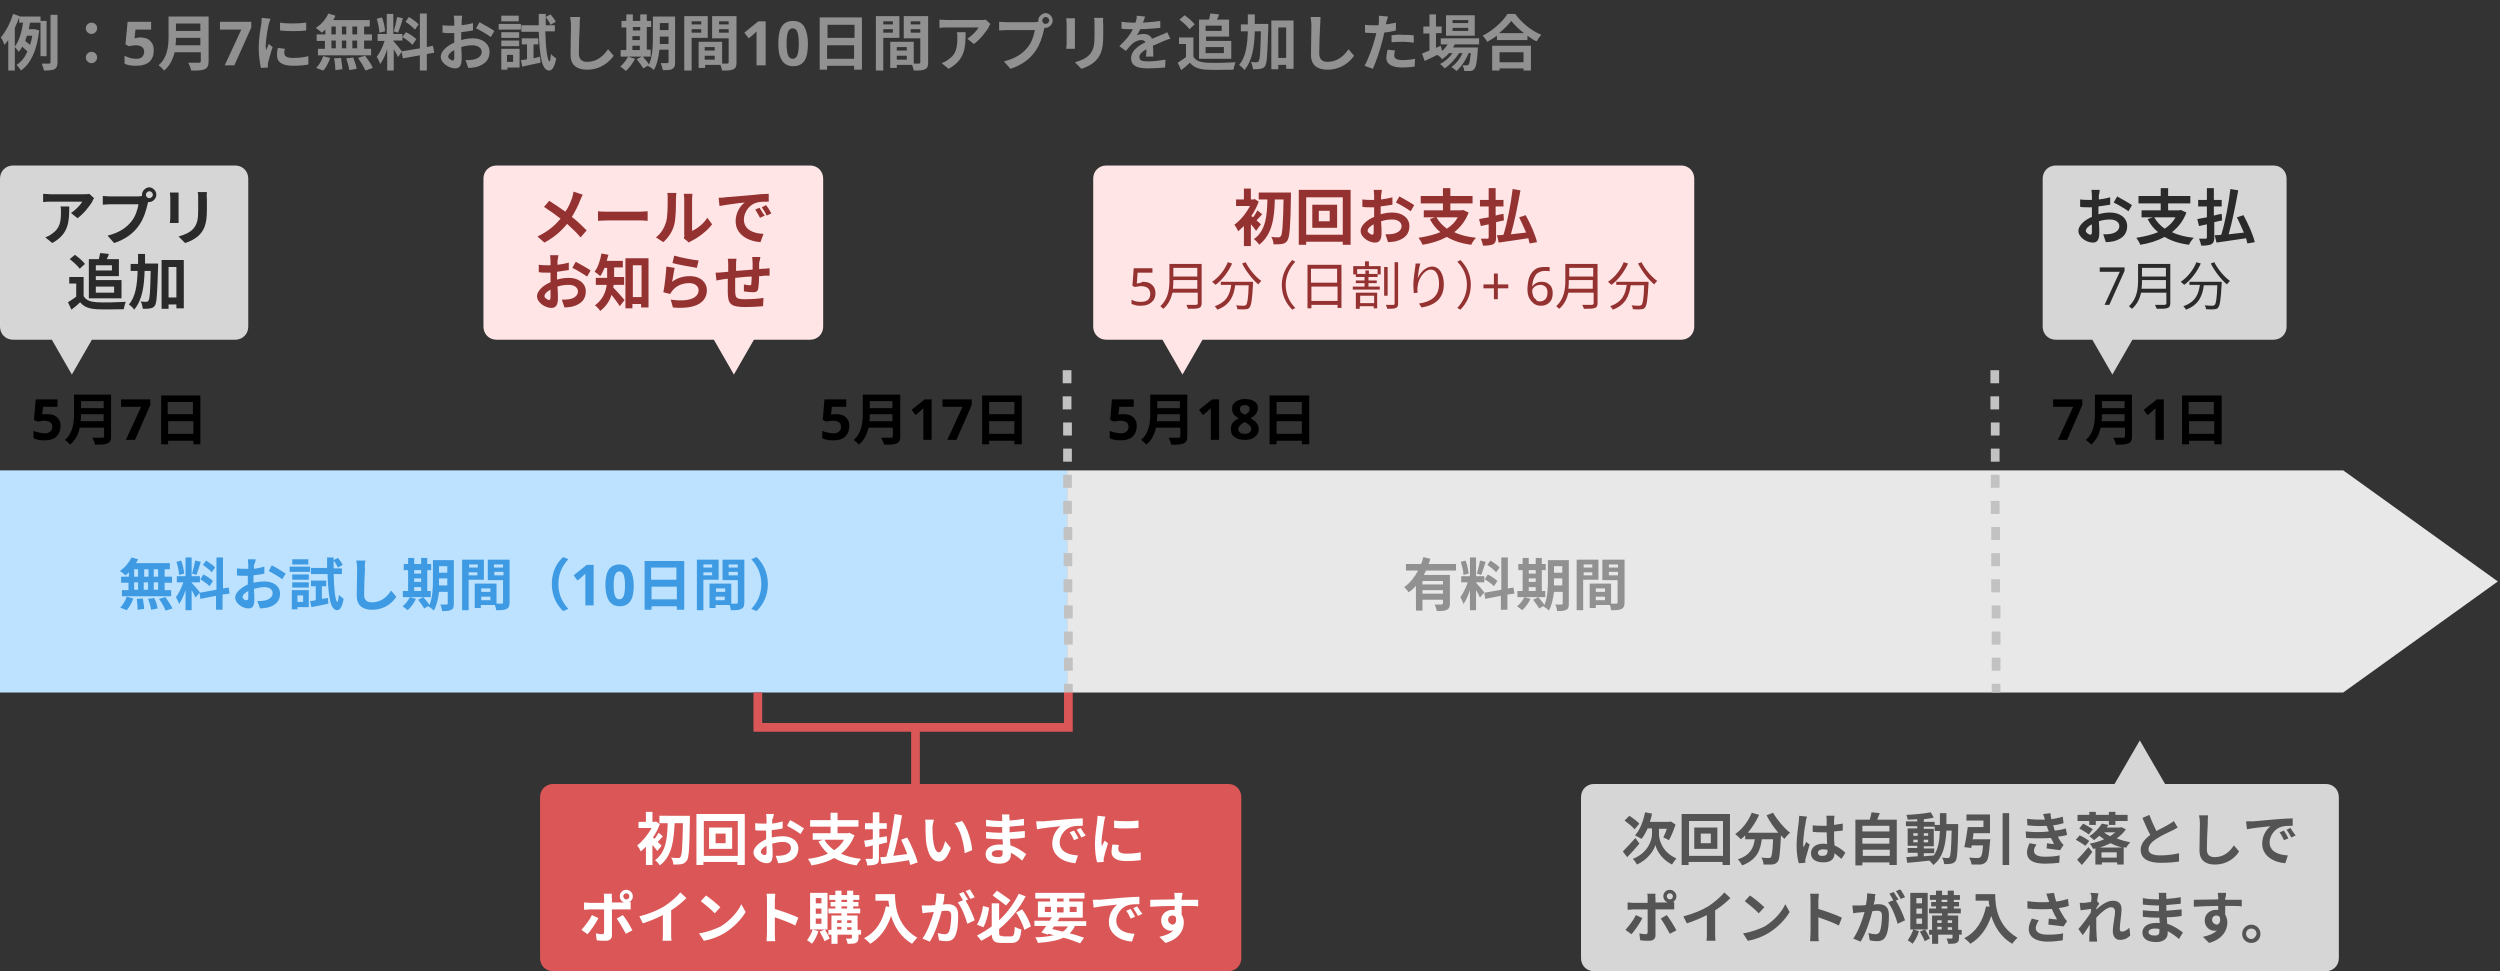 <?xml version="1.0" encoding="utf-8"?>
<!-- Generator: Adobe Illustrator 24.3.0, SVG Export Plug-In . SVG Version: 6.00 Build 0)  -->
<svg version="1.1" id="レイヤー_1" xmlns="http://www.w3.org/2000/svg" xmlns:xlink="http://www.w3.org/1999/xlink" x="0px"
	 y="0px" viewBox="0 0 574 223" style="enable-background:new 0 0 574 223;" xml:space="preserve">
<rect x="0" y="0" width="574" height="223" fill="#333333" stroke="none"/>
<style type="text/css">
	.st0{fill-rule:evenodd;clip-rule:evenodd;fill:#E8E8E8;}
	.st1{fill:#919191;}
	.st2{fill:#BDE2FF;}
	.st3{fill:#1F88DB;fill-opacity:0.8;}
	.st4{fill:#FFE5E5;}
	.st5{fill:#943232;}
	.st6{fill:#D6D6D6;}
	.st7{fill:#2A2A2A;}
	.st8{fill:#C2C2C2;}
	.st9{fill:#DB5656;}
	.st10{fill:#FFFFFF;}
	.st11{fill:#545454;}
</style>
<path class="st0" d="M245,108v51h293l35.5-25.5L538,108H245z"/>
<path class="st1" d="M331.3,134.2h-4.7v-0.8h4.7V134.2z M326.6,136.3v-0.8h4.7v0.8H326.6z M334.3,131v-1.5h-6.3
	c0.2-0.4,0.3-0.8,0.4-1.2l-1.6-0.4c-0.1,0.5-0.3,1-0.5,1.6h-3.5v1.5h2.8c-0.8,1.5-1.9,2.9-3.2,3.8c0.3,0.3,0.8,0.8,1,1.2
	c0.6-0.4,1.2-0.9,1.7-1.5v5.7h1.5v-2.5h4.7v0.8c0,0.2-0.1,0.2-0.3,0.3c-0.2,0-1,0-1.6,0c0.2,0.4,0.4,1.1,0.5,1.5
	c1.1,0,1.8,0,2.3-0.3c0.5-0.2,0.7-0.7,0.7-1.4V132h-6c0.2-0.3,0.4-0.7,0.5-1H334.3z M344.3,130.3c-0.4-0.5-1.3-1.1-2.1-1.6l-0.7,1
	c0.7,0.5,1.6,1.2,2,1.7L344.3,130.3z M340.9,133c0.8,0.5,1.7,1.1,2.1,1.6l0.8-1.2c-0.5-0.5-1.4-1.1-2.2-1.5L340.9,133z M339.8,128.7
	c-0.1,0.9-0.5,2.2-0.7,3l1,0.3c0.3-0.8,0.7-2,1-3L339.8,128.7z M337.2,131.7c-0.1-0.8-0.3-2-0.7-3l-1.1,0.3c0.3,0.9,0.6,2.2,0.6,3
	L337.2,131.7z M340.8,136c-0.3-0.4-1.5-1.8-1.9-2.2v-0.1h1.9v-1.4h-1.9V128h-1.4v4.3h-2v1.4h1.5c-0.4,1.2-1.1,2.6-1.7,3.4
	c0.2,0.4,0.6,1.1,0.7,1.6c0.6-0.8,1.1-2,1.5-3.2v4.6h1.4v-4.6c0.4,0.6,0.7,1.3,0.9,1.7L340.8,136z M347.7,136.3l-0.2-1.4l-1.3,0.2
	V128h-1.5v7.4l-3.9,0.7l0.2,1.4l3.6-0.7v3.2h1.5v-3.5L347.7,136.3z M351,134.8h1.6v0.9H351V134.8z M352.6,130.9v0.8H351v-0.8H352.6z
	 M351,132.8h1.6v0.8H351V132.8z M354.8,135.7H354v-4.8h0.9v-1.4H354v-1.4h-1.4v1.4H351v-1.4h-1.4v1.4h-1v1.4h1v4.8h-1.2v1.4h6.4
	V135.7z M350,137.1c-0.4,0.8-1,1.6-1.7,2.1c0.4,0.2,0.9,0.7,1.2,0.9c0.7-0.6,1.5-1.7,1.9-2.6L350,137.1z M356.8,134.4
	c0-0.4,0-0.8,0-1.1v-0.5h1.9v1.6H356.8z M358.7,130v1.5h-1.9V130H358.7z M360.2,128.6h-4.8v4.8c0,1.7-0.1,3.9-0.8,5.5
	c-0.3-0.5-0.9-1.2-1.4-1.8l-1.2,0.6c0.5,0.6,1.1,1.5,1.4,2l1.1-0.6c0,0.1-0.1,0.1-0.1,0.2c0.3,0.1,1,0.6,1.2,0.9
	c0.7-1.2,1-2.8,1.2-4.3h2v2.6c0,0.2-0.1,0.3-0.3,0.3c-0.2,0-0.8,0-1.4,0c0.2,0.4,0.4,1.1,0.4,1.5c1,0,1.6,0,2.1-0.3
	c0.5-0.2,0.6-0.6,0.6-1.4V128.6z M365.6,129.6v0.7h-2v-0.7H365.6z M363.6,132.1v-0.7h2v0.7H363.6z M367,133.2v-4.7h-5v11.6h1.5v-7
	H367z M369.4,132.1v-0.8h2.1v0.8H369.4z M371.5,129.6v0.7h-2.1v-0.7H371.5z M366.4,137.8V137h2.1v0.8H366.4z M368.5,135.9h-2.1v-0.8
	h2.1V135.9z M373,128.5h-5.1v4.7h3.5v5.1c0,0.2-0.1,0.3-0.3,0.3c-0.2,0-0.7,0-1.2,0V134l-4.4,0v0H365v5.6h1.4v-0.7h3.2
	c0.2,0.4,0.3,0.9,0.3,1.2c1.1,0,1.9,0,2.4-0.3c0.5-0.2,0.7-0.7,0.7-1.5V128.5z"/>
<rect y="108" class="st2" width="245" height="51"/>
<path class="st3" d="M36.3,132.4h-1v-1.7h1V132.4z M36.3,135.4h-1v-1.7h1V135.4z M30.8,133.7h0.9v1.7h-0.9V133.7z M34,133.7v1.7h-1
	v-1.7H34z M33.1,132.4v-1.7h1v1.7H33.1z M30.8,130.7h0.9v1.7h-0.9V130.7z M29.5,132.4h-1.7v1.4h1.7v1.7h-1.5v1.4h11.3v-1.4h-1.5
	v-1.7h1.7v-1.4h-1.7v-1.7h1.2v-1.4h-7.8c0.2-0.3,0.4-0.6,0.5-0.9l-1.5-0.4c-0.6,1.2-1.6,2.4-2.7,3.1c0.4,0.2,1,0.7,1.3,1
	c0.3-0.2,0.5-0.4,0.8-0.7V132.4z M29.1,140.1c0.6-0.7,1.2-1.7,1.5-2.7l-1.5-0.4c-0.3,0.9-0.9,1.9-1.5,2.5L29.1,140.1z M31.4,137.5
	c0.1,0.8,0.2,1.9,0.2,2.5l1.5-0.2c0-0.6-0.2-1.6-0.3-2.4L31.4,137.5z M34,137.5c0.3,0.8,0.6,1.8,0.7,2.5l1.5-0.3
	c-0.1-0.6-0.4-1.7-0.8-2.4L34,137.5z M36.5,137.5c0.6,0.8,1.3,2,1.5,2.7l1.6-0.5c-0.3-0.7-1.1-1.8-1.6-2.6L36.5,137.5z M49.4,130.3
	c-0.4-0.5-1.3-1.1-2.1-1.6l-0.7,1c0.7,0.5,1.6,1.2,2,1.7L49.4,130.3z M46,133c0.8,0.5,1.7,1.1,2.1,1.6l0.8-1.2
	c-0.5-0.5-1.4-1.1-2.2-1.5L46,133z M44.8,128.7c-0.1,0.9-0.5,2.2-0.7,3l1,0.3c0.3-0.8,0.7-2,1-3L44.8,128.7z M42.3,131.7
	c-0.1-0.8-0.3-2-0.7-3l-1.1,0.3c0.3,0.9,0.6,2.2,0.6,3L42.3,131.7z M45.9,136c-0.3-0.4-1.5-1.8-1.9-2.2v-0.1h1.9v-1.4H44V128h-1.4
	v4.3h-2v1.4h1.5c-0.4,1.2-1.1,2.6-1.7,3.4c0.2,0.4,0.6,1.1,0.7,1.6c0.6-0.8,1.1-2,1.5-3.2v4.6H44v-4.6c0.4,0.6,0.7,1.3,0.9,1.7
	L45.9,136z M52.7,136.3l-0.2-1.4l-1.3,0.2V128h-1.5v7.4l-3.9,0.7l0.2,1.4l3.6-0.7v3.2h1.5v-3.5L52.7,136.3z M58.7,128.4h-1.8
	c0,0.2,0.1,0.9,0.1,1.1c0,0.2,0,0.6,0,1.1c-0.3,0-0.5,0-0.8,0c-0.5,0-1,0-1.8-0.1l0,1.6c0.4,0.1,0.9,0.1,1.8,0.1c0.2,0,0.4,0,0.7,0
	c0,0.4,0,0.7,0,1.1c0,0.3,0,0.6,0,0.9c-1.6,0.7-2.9,1.9-2.9,3c0,1.4,1.8,2.5,3,2.5c0.9,0,1.4-0.4,1.4-2c0-0.4,0-1.5-0.1-2.5
	c0.8-0.2,1.6-0.4,2.4-0.4c1.1,0,1.9,0.5,1.9,1.4c0,0.9-0.8,1.5-1.9,1.7c-0.5,0.1-1,0.1-1.6,0.1l0.6,1.7c0.5,0,1.1-0.1,1.7-0.2
	c2.1-0.5,2.9-1.7,2.9-3.2c0-1.8-1.6-2.8-3.6-2.8c-0.7,0-1.6,0.1-2.5,0.3c0-0.2,0-0.3,0-0.5c0-0.4,0-0.8,0-1.2
	c0.8-0.1,1.7-0.2,2.5-0.4l0-1.6c-0.7,0.2-1.5,0.4-2.4,0.5c0-0.3,0-0.6,0-0.9C58.6,129.2,58.7,128.7,58.7,128.4z M62.4,129.8
	l-0.7,1.3c0.8,0.4,2.5,1.4,3.1,1.9l0.8-1.3C64.9,131.2,63.4,130.3,62.4,129.8z M55.7,137.1c0-0.5,0.5-1,1.3-1.4c0,0.7,0,1.3,0,1.6
	c0,0.4-0.2,0.5-0.4,0.5C56.3,137.9,55.7,137.5,55.7,137.1z M70.8,128.4h-3.7v1.2h3.7V128.4z M71.2,130.1h-4.7v1.2h4.7V130.1z
	 M69.6,136.7v1.5h-1.3v-1.5H69.6z M70.9,135.5H67v4.4h1.3v-0.5h2.6V135.5z M67.1,134.9h3.8v-1.2h-3.8V134.9z M67.1,133.1h3.8v-1.2
	h-3.8V133.1z M73.9,137.5v-2.9h1v-1.3h-3.5v1.3h1.1v3.2c-0.5,0.1-0.9,0.2-1.3,0.2l0.3,1.4c1.1-0.2,2.5-0.5,3.9-0.8l-0.1-1.3
	L73.9,137.5z M78.5,131.9v-1.4h-1.9c0-0.6,0-1.2,0-1.8c0.4,0.5,0.8,1.2,1,1.6l1.1-0.6c-0.2-0.4-0.7-1.1-1.1-1.6l-1,0.5V128h-1.5
	c0,0.9,0,1.7,0,2.4h-3.7v1.4h3.8c0.2,5.2,0.6,8.2,2.2,8.3c0.5,0,1.1-0.4,1.5-2.6c-0.2-0.2-0.8-0.6-1.1-0.9c-0.1,1-0.2,1.6-0.3,1.6
	c-0.5,0-0.8-2.7-0.9-6.4H78.5z M83.9,128.7l-2.1,0c0.1,0.5,0.2,1.1,0.2,1.8c0,1.1-0.1,4.5-0.1,6.3c0,2.2,1.4,3.2,3.5,3.2
	c3,0,4.8-1.7,5.6-3l-1.2-1.4c-0.9,1.4-2.3,2.7-4.4,2.7c-1,0-1.8-0.4-1.8-1.7c0-1.6,0.1-4.5,0.2-5.9
	C83.7,129.9,83.8,129.2,83.9,128.7z M95.1,134.8h1.6v0.9h-1.6V134.8z M96.7,130.9v0.8h-1.6v-0.8H96.7z M95.1,132.8h1.6v0.8h-1.6
	V132.8z M98.9,135.7h-0.8v-4.8H99v-1.4h-0.9v-1.4h-1.4v1.4h-1.6v-1.4h-1.4v1.4h-1v1.4h1v4.8h-1.2v1.4h6.4V135.7z M94.1,137.1
	c-0.4,0.8-1,1.6-1.7,2.1c0.4,0.2,0.9,0.7,1.2,0.9c0.7-0.6,1.5-1.7,1.9-2.6L94.1,137.1z M100.8,134.4c0-0.4,0-0.8,0-1.1v-0.5h1.9v1.6
	H100.8z M102.7,130v1.5h-1.9V130H102.7z M104.2,128.6h-4.8v4.8c0,1.7-0.1,3.9-0.8,5.5c-0.3-0.5-0.9-1.2-1.4-1.8l-1.2,0.6
	c0.5,0.6,1.1,1.5,1.4,2l1.1-0.6c0,0.1-0.1,0.1-0.1,0.2c0.3,0.1,1,0.6,1.2,0.9c0.7-1.2,1-2.8,1.2-4.3h2v2.6c0,0.2-0.1,0.3-0.3,0.3
	c-0.2,0-0.8,0-1.4,0c0.2,0.4,0.4,1.1,0.4,1.5c1,0,1.6,0,2.1-0.3c0.5-0.2,0.6-0.6,0.6-1.4V128.6z M109.7,129.6v0.7h-2v-0.7H109.7z
	 M107.6,132.1v-0.7h2v0.7H107.6z M111.1,133.2v-4.7h-5v11.6h1.5v-7H111.1z M113.5,132.1v-0.8h2.1v0.8H113.5z M115.5,129.6v0.7h-2.1
	v-0.7H115.5z M110.5,137.8V137h2.1v0.8H110.5z M112.6,135.9h-2.1v-0.8h2.1V135.9z M117.1,128.5H112v4.7h3.5v5.1
	c0,0.2-0.1,0.3-0.3,0.3c-0.2,0-0.6,0-1.2,0V134l-4.4,0v0h-0.6v5.6h1.4v-0.7h3.2c0.2,0.4,0.3,0.9,0.3,1.2c1.1,0,1.9,0,2.4-0.3
	c0.5-0.2,0.7-0.7,0.7-1.5V128.5z M126.7,134.1c0,2.8,1.2,4.9,2.6,6.2l1.2-0.5c-1.3-1.4-2.3-3.2-2.3-5.7s1-4.3,2.3-5.7l-1.2-0.5
	C127.8,129.2,126.7,131.3,126.7,134.1z M136.4,139h-2v-5.4c0-0.2,0-0.5,0-0.9c0-0.4,0-0.7,0-1c0,0.1-0.1,0.1-0.3,0.3
	c-0.1,0.1-0.3,0.2-0.4,0.4l-1.1,0.9l-0.9-1.2l3-2.4h1.6V139z M145.5,134.4c0,1-0.1,1.9-0.3,2.6c-0.2,0.7-0.6,1.3-1,1.6
	c-0.5,0.4-1.1,0.6-1.9,0.6c-1.1,0-1.9-0.4-2.5-1.3c-0.5-0.8-0.8-2-0.8-3.5c0-1,0.1-1.9,0.3-2.6c0.2-0.7,0.6-1.3,1-1.6
	c0.5-0.4,1.1-0.6,1.9-0.6c1.1,0,1.9,0.4,2.5,1.3C145.2,131.7,145.5,132.9,145.5,134.4z M140.9,134.4c0,1.1,0.1,1.9,0.3,2.4
	c0.2,0.5,0.5,0.8,1,0.8c0.5,0,0.8-0.3,1-0.8c0.2-0.5,0.3-1.3,0.3-2.4c0-1.1-0.1-1.9-0.3-2.4c-0.2-0.5-0.5-0.8-1-0.8
	c-0.5,0-0.8,0.3-1,0.8C141,132.5,140.9,133.3,140.9,134.4z M149.6,137.6v-2.9h5.8v2.9H149.6z M155.3,130.3v2.8h-5.8v-2.8H155.3z
	 M148,128.8V140h1.6v-0.8h5.8v0.8h1.7v-11.2H148z M163.5,129.6v0.7h-2v-0.7H163.5z M161.5,132.1v-0.7h2v0.7H161.5z M165,133.2v-4.7
	h-5v11.6h1.5v-7H165z M167.3,132.1v-0.8h2.1v0.8H167.3z M169.4,129.6v0.7h-2.1v-0.7H169.4z M164.3,137.8V137h2.1v0.8H164.3z
	 M166.5,135.9h-2.1v-0.8h2.1V135.9z M171,128.5h-5.1v4.7h3.5v5.1c0,0.2-0.1,0.3-0.3,0.3c-0.2,0-0.6,0-1.2,0V134l-4.4,0v0h-0.6v5.6
	h1.4v-0.7h3.2c0.2,0.4,0.3,0.9,0.3,1.2c1.1,0,1.9,0,2.4-0.3c0.5-0.2,0.7-0.7,0.7-1.5V128.5z M176.3,134.1c0-2.8-1.2-4.9-2.6-6.2
	l-1.2,0.5c1.3,1.4,2.3,3.2,2.3,5.7s-1,4.3-2.3,5.7l1.2,0.5C175.2,138.9,176.3,136.8,176.3,134.1z"/>
<path d="M11,95.1c0.6,0,1.1,0.1,1.5,0.3c0.4,0.2,0.8,0.5,1,0.9c0.3,0.4,0.4,0.9,0.4,1.5c0,1-0.3,1.8-0.9,2.4
	c-0.6,0.6-1.5,0.9-2.8,0.9c-0.5,0-0.9,0-1.4-0.1c-0.4-0.1-0.8-0.2-1.1-0.4v-1.7c0.3,0.2,0.7,0.3,1.2,0.4c0.5,0.1,0.9,0.2,1.3,0.2
	c0.6,0,1-0.1,1.3-0.4c0.3-0.2,0.5-0.6,0.5-1.1c0-0.9-0.6-1.4-1.9-1.4c-0.2,0-0.5,0-0.8,0.1c-0.3,0-0.5,0.1-0.7,0.1l-0.8-0.4l0.4-4.7
	h5v1.7H9.9l-0.2,1.8c0.1,0,0.3-0.1,0.5-0.1C10.4,95.1,10.7,95.1,11,95.1z M18.5,96.7c0.1-0.5,0.1-1.1,0.1-1.6h5.2v1.6H18.5z
	 M23.8,92.1v1.6h-5.2v-1.6H23.8z M25.4,90.6H17v4.3c0,2-0.2,4.5-2.1,6.1c0.3,0.2,1,0.8,1.2,1.1c1.2-1,1.9-2.4,2.2-3.9h5.6v1.9
	c0,0.3-0.1,0.4-0.4,0.4c-0.3,0-1.4,0-2.3,0c0.2,0.4,0.6,1.2,0.6,1.6c1.3,0,2.2,0,2.9-0.3c0.6-0.3,0.8-0.7,0.8-1.6V90.6z M28.9,101
	l3.5-7.6h-4.6v-1.7h6.7V93l-3.5,8H28.9z M38.6,99.6v-2.9h5.8v2.9H38.6z M44.3,92.3v2.8h-5.8v-2.8H44.3z M37,90.8V102h1.6v-0.8h5.8
	v0.8H46V90.8H37z"/>
<path d="M258.1,95.1c0.6,0,1.1,0.1,1.5,0.3c0.4,0.2,0.8,0.5,1,0.9c0.3,0.4,0.4,0.9,0.4,1.5c0,1-0.3,1.8-0.9,2.4
	c-0.6,0.6-1.5,0.9-2.8,0.9c-0.5,0-0.9,0-1.4-0.1c-0.4-0.1-0.8-0.2-1.1-0.4v-1.7c0.3,0.2,0.7,0.3,1.2,0.4c0.4,0.1,0.9,0.2,1.3,0.2
	c0.6,0,1-0.1,1.3-0.4c0.3-0.2,0.5-0.6,0.5-1.1c0-0.9-0.6-1.4-1.9-1.4c-0.2,0-0.5,0-0.8,0.1c-0.3,0-0.5,0.1-0.7,0.1l-0.8-0.4l0.4-4.7
	h5v1.7h-3.3l-0.2,1.8c0.1,0,0.3-0.1,0.5-0.1C257.5,95.1,257.8,95.1,258.1,95.1z M265.6,96.7c0.1-0.5,0.1-1.1,0.1-1.6h5.2v1.6H265.6z
	 M270.9,92.1v1.6h-5.2v-1.6H270.9z M272.5,90.6h-8.4v4.3c0,2-0.2,4.5-2.1,6.1c0.3,0.2,1,0.8,1.2,1.1c1.2-1,1.9-2.4,2.2-3.9h5.6v1.9
	c0,0.3-0.1,0.4-0.4,0.4c-0.3,0-1.4,0-2.3,0c0.2,0.4,0.6,1.2,0.6,1.6c1.3,0,2.2,0,2.9-0.3c0.6-0.3,0.8-0.7,0.8-1.6V90.6z M280,101h-2
	v-5.4c0-0.2,0-0.5,0-0.9c0-0.4,0-0.7,0-1c0,0.1-0.1,0.1-0.3,0.3c-0.1,0.1-0.3,0.2-0.4,0.4l-1.1,0.9l-0.9-1.2l3-2.4h1.6V101z
	 M285.8,91.6c0.5,0,1,0.1,1.5,0.2c0.5,0.2,0.8,0.4,1.1,0.7c0.3,0.3,0.4,0.7,0.4,1.2c0,0.6-0.2,1-0.5,1.4c-0.3,0.4-0.7,0.7-1.2,0.9
	c0.3,0.2,0.6,0.4,0.9,0.6c0.3,0.2,0.5,0.5,0.7,0.8c0.2,0.3,0.3,0.7,0.3,1.1c0,0.5-0.1,1-0.4,1.3c-0.3,0.4-0.7,0.7-1.1,0.9
	c-0.5,0.2-1,0.3-1.7,0.3c-1,0-1.8-0.2-2.4-0.7c-0.6-0.4-0.8-1-0.8-1.8c0-0.6,0.2-1.2,0.5-1.5c0.3-0.4,0.8-0.7,1.3-0.9
	c-0.4-0.3-0.8-0.6-1.1-0.9c-0.3-0.4-0.4-0.8-0.4-1.4c0-0.5,0.1-0.9,0.4-1.2c0.3-0.3,0.6-0.6,1.1-0.7
	C284.8,91.7,285.3,91.6,285.8,91.6z M285.8,93c-0.3,0-0.6,0.1-0.8,0.2c-0.2,0.2-0.3,0.4-0.3,0.7c0,0.3,0.1,0.6,0.3,0.8
	c0.2,0.2,0.5,0.4,0.8,0.5c0.3-0.1,0.6-0.3,0.8-0.5c0.2-0.2,0.3-0.5,0.3-0.8c0-0.3-0.1-0.5-0.3-0.7C286.4,93.1,286.1,93,285.8,93z
	 M284.3,98.5c0,0.3,0.1,0.6,0.4,0.8c0.2,0.2,0.6,0.3,1.1,0.3c0.5,0,0.8-0.1,1.1-0.3c0.2-0.2,0.4-0.5,0.4-0.8c0-0.2-0.1-0.4-0.2-0.6
	c-0.1-0.2-0.3-0.3-0.5-0.5c-0.2-0.1-0.4-0.3-0.6-0.4l-0.2-0.1c-0.4,0.2-0.7,0.4-1,0.7C284.5,97.9,284.3,98.2,284.3,98.5z
	 M293.1,99.6v-2.9h5.8v2.9H293.1z M298.9,92.3v2.8h-5.8v-2.8H298.9z M291.5,90.8V102h1.6v-0.8h5.8v0.8h1.7V90.8H291.5z"/>
<path d="M472.5,101l3.5-7.6h-4.6v-1.7h6.7V93l-3.5,8H472.5z M482.5,96.7c0.1-0.5,0.1-1.1,0.1-1.6h5.2v1.6H482.5z M487.8,92.1v1.6
	h-5.2v-1.6H487.8z M489.4,90.6H481v4.3c0,2-0.2,4.5-2.1,6.1c0.3,0.2,1,0.8,1.2,1.1c1.2-1,1.9-2.4,2.2-3.9h5.6v1.9
	c0,0.3-0.1,0.4-0.4,0.4c-0.3,0-1.4,0-2.3,0c0.2,0.4,0.6,1.2,0.6,1.6c1.3,0,2.2,0,2.9-0.3c0.6-0.3,0.8-0.7,0.8-1.6V90.6z M496.9,101
	h-2v-5.4c0-0.2,0-0.5,0-0.9c0-0.4,0-0.7,0-1c0,0.1-0.1,0.1-0.3,0.3c-0.1,0.1-0.3,0.2-0.4,0.4l-1.1,0.9l-0.9-1.2l3-2.4h1.6V101z
	 M502.6,99.6v-2.9h5.8v2.9H502.6z M508.3,92.3v2.8h-5.8v-2.8H508.3z M501,90.8V102h1.6v-0.8h5.8v0.8h1.7V90.8H501z"/>
<path d="M192.1,95.1c0.6,0,1.1,0.1,1.5,0.3c0.4,0.2,0.8,0.5,1,0.9c0.3,0.4,0.4,0.9,0.4,1.5c0,1-0.3,1.8-0.9,2.4
	c-0.6,0.6-1.5,0.9-2.8,0.9c-0.5,0-0.9,0-1.4-0.1c-0.4-0.1-0.8-0.2-1.1-0.4v-1.7c0.3,0.2,0.7,0.3,1.2,0.4c0.4,0.1,0.9,0.2,1.3,0.2
	c0.6,0,1-0.1,1.3-0.4c0.3-0.2,0.5-0.6,0.5-1.1c0-0.9-0.6-1.4-1.9-1.4c-0.2,0-0.5,0-0.8,0.1c-0.3,0-0.5,0.1-0.7,0.1l-0.8-0.4l0.4-4.7
	h5v1.7h-3.3l-0.2,1.8c0.1,0,0.3-0.1,0.5-0.1C191.5,95.1,191.8,95.1,192.1,95.1z M199.6,96.7c0.1-0.5,0.1-1.1,0.1-1.6h5.2v1.6H199.6z
	 M204.9,92.1v1.6h-5.2v-1.6H204.9z M206.5,90.6h-8.4v4.3c0,2-0.2,4.5-2.1,6.1c0.3,0.2,1,0.8,1.2,1.1c1.2-1,1.9-2.4,2.2-3.9h5.6v1.9
	c0,0.3-0.1,0.4-0.4,0.4c-0.3,0-1.4,0-2.3,0c0.2,0.4,0.6,1.2,0.7,1.6c1.3,0,2.2,0,2.9-0.3c0.6-0.3,0.8-0.7,0.8-1.6V90.6z M214,101h-2
	v-5.4c0-0.2,0-0.5,0-0.9c0-0.4,0-0.7,0-1c0,0.1-0.1,0.1-0.3,0.3c-0.1,0.1-0.3,0.2-0.4,0.4l-1.1,0.9l-0.9-1.2l3-2.4h1.6V101z
	 M217.5,101l3.5-7.6h-4.6v-1.7h6.7V93l-3.5,8H217.5z M227.1,99.6v-2.9h5.8v2.9H227.1z M232.9,92.3v2.8h-5.8v-2.8H232.9z M225.5,90.8
	V102h1.6v-0.8h5.8v0.8h1.7V90.8H225.5z"/>
<path class="st4" d="M186,38h-72c-1.7,0-3,1.3-3,3v34c0,1.7,1.3,3,3,3h49.9l4.6,8l4.6-8H186c1.7,0,3-1.3,3-3V41
	C189,39.3,187.7,38,186,38z"/>
<path class="st5" d="M133.8,44.7l-2.1-0.7c-0.1,0.4-0.2,0.9-0.3,1.3c-0.4,1.1-0.8,2.2-1.6,3.3c-1.1-0.8-2.6-1.8-3.7-2.5l-1.2,1.4
	c1.4,0.9,2.8,1.9,3.8,2.7c-1.4,1.7-3,3-5.3,4.1l1.6,1.4c2.4-1.3,4-2.8,5.2-4.3c1.1,1,2.1,1.9,3.1,3.1l1.4-1.6c-1-1-2.1-2.1-3.4-3.1
	c0.8-1.3,1.5-2.7,1.9-3.8C133.4,45.6,133.6,45,133.8,44.7z M137.3,48.5v2.2c0.5,0,1.5-0.1,2.3-0.1h7.5c0.6,0,1.3,0.1,1.6,0.1v-2.2
	c-0.4,0-1,0.1-1.6,0.1h-7.5C138.8,48.6,137.8,48.6,137.3,48.5z M157,54.7l1.2,1c0.1-0.1,0.3-0.3,0.6-0.4c1.6-0.8,3.6-2.3,4.7-3.8
	l-1.1-1.5c-0.9,1.4-2.3,2.5-3.5,3v-7.3c0-0.6,0.1-1.2,0.1-1.2H157c0,0,0.1,0.6,0.1,1.2v8.2C157.2,54,157.1,54.4,157,54.7z
	 M150.6,54.5l1.7,1.1c1.2-1.1,2.1-2.4,2.5-4c0.4-1.4,0.4-4.4,0.4-6c0-0.6,0.1-1.2,0.1-1.3h-2.1c0.1,0.3,0.1,0.7,0.1,1.3
	c0,1.7,0,4.3-0.4,5.5C152.5,52.3,151.8,53.6,150.6,54.5z M165,45.4l0.2,1.9c1.6-0.3,4.5-0.7,5.8-0.8c-1,0.7-2.1,2.3-2.1,4.3
	c0,3,2.8,4.6,5.7,4.8l0.7-1.9c-2.4-0.1-4.5-1-4.5-3.3c0-1.7,1.3-3.5,3-3.9c0.7-0.2,1.9-0.2,2.7-0.2l0-1.8c-1,0-2.5,0.1-4,0.3
	c-2.6,0.2-4.9,0.4-6,0.5C166.1,45.4,165.5,45.4,165,45.4z M174.4,47.7l-1,0.4c0.4,0.6,0.7,1.2,1.1,1.9l1.1-0.5
	C175.2,49.1,174.7,48.2,174.4,47.7z M175.9,47.1l-1,0.5c0.4,0.6,0.8,1.1,1.1,1.9l1.1-0.5C176.8,48.4,176.3,47.6,175.9,47.1z
	 M128.2,58.6h-1.9c0,0.3,0.1,0.9,0.1,1.2c0,0.2,0,0.6,0,1.1c-0.3,0-0.6,0-0.8,0c-0.5,0-1.1,0-1.9-0.1l0,1.7c0.5,0.1,1,0.1,2,0.1
	c0.2,0,0.5,0,0.7,0c0,0.4,0,0.8,0,1.2c0,0.3,0,0.7,0,1c-1.7,0.7-3.1,2-3.1,3.2c0,1.5,1.9,2.7,3.3,2.7c0.9,0,1.5-0.5,1.5-2.2
	c0-0.5,0-1.6-0.1-2.7c0.9-0.3,1.8-0.4,2.6-0.4c1.2,0,2.1,0.6,2.1,1.5c0,1-0.9,1.6-2,1.8c-0.5,0.1-1.1,0.1-1.7,0.1l0.6,1.8
	c0.6,0,1.2-0.1,1.8-0.2c2.2-0.6,3.1-1.8,3.1-3.5c0-1.9-1.7-3.1-3.9-3.1c-0.8,0-1.7,0.1-2.7,0.4c0-0.2,0-0.4,0-0.5c0-0.4,0-0.8,0-1.3
	c0.9-0.1,1.9-0.3,2.7-0.4l0-1.7c-0.7,0.2-1.7,0.4-2.6,0.5c0-0.4,0-0.7,0-1C128.1,59.5,128.2,58.9,128.2,58.6z M132.2,60.1l-0.8,1.4
	c0.9,0.4,2.7,1.5,3.4,2l0.8-1.4C134.9,61.6,133.3,60.7,132.2,60.1z M125,68c0-0.5,0.6-1.1,1.4-1.5c0,0.8,0,1.4,0,1.8
	c0,0.5-0.2,0.6-0.4,0.6C125.7,68.8,125,68.4,125,68z M143.3,65.2v-1.6H141v-0.3v-1.9h2v-1.5h-3.7c0.1-0.5,0.3-1,0.4-1.4l-1.6-0.3
	c-0.3,1.6-0.8,3.2-1.6,4.2c0.4,0.2,1,0.7,1.3,1c0.4-0.5,0.7-1.2,1-1.9h0.6v1.9v0.4h-2.6v1.6h2.5c-0.2,1.6-0.9,3.4-2.7,4.7
	c0.4,0.3,1,0.9,1.2,1.3c1.3-1,2.2-2.3,2.6-3.7c0.7,0.9,1.5,1.9,1.9,2.6l1.1-1.4c-0.4-0.5-1.9-2.2-2.6-2.9c0-0.2,0.1-0.4,0.1-0.6
	H143.3z M145.3,68.2v-7.3h2v7.3H145.3z M143.6,59.3v11.5h1.6v-1h2v0.8h1.7V59.3H143.6z M154.8,58.7l-0.4,1.7
	c1.1,0.3,4.2,0.9,5.6,1.1l0.4-1.7C159.2,59.7,156.1,59.1,154.8,58.7z M154.9,61.5l-1.9-0.3c-0.1,1.7-0.4,4.5-0.7,5.9l1.6,0.4
	c0.1-0.3,0.3-0.5,0.5-0.8c0.9-1.1,2.3-1.7,3.9-1.7c1.2,0,2.1,0.7,2.1,1.6c0,1.8-2.2,2.8-6.4,2.2l0.5,1.8c5.8,0.5,7.8-1.5,7.8-4
	c0-1.7-1.4-3.2-3.9-3.2c-1.5,0-2.9,0.4-4.1,1.3C154.5,64,154.7,62.3,154.9,61.5z M174.6,59h-1.9c0,0.3,0.1,0.9,0.1,1.3v1.6
	c-1.3,0.1-2.6,0.2-3.8,0.3c0-0.5,0-1,0-1.3c0-0.6,0-1,0.1-1.5h-2c0.1,0.5,0.1,1,0.1,1.6c0,0.2,0,0.8,0,1.4c-0.4,0-0.8,0.1-1.1,0.1
	c-0.7,0.1-1.4,0.1-1.8,0.1l0.2,1.8c0.4-0.1,1.2-0.2,1.7-0.3c0.2,0,0.6-0.1,0.9-0.1c0,1.3,0,2.7,0,3.3c0.1,2.4,0.5,3.2,4.1,3.2
	c1.3,0,3.1-0.1,4-0.2l0.1-1.9c-1.1,0.2-2.8,0.3-4.2,0.3c-2.1,0-2.2-0.3-2.3-1.7c0-0.6,0-1.9,0-3.2c1.2-0.1,2.6-0.3,3.8-0.3
	c0,0.7-0.1,1.3-0.1,1.7c0,0.3-0.2,0.3-0.4,0.3c-0.3,0-0.9-0.1-1.3-0.2l0,1.6c0.5,0.1,1.6,0.2,2.1,0.2c0.7,0,1.1-0.2,1.2-0.9
	c0.1-0.6,0.2-1.7,0.2-2.8c0.4,0,0.8,0,1.1-0.1c0.4,0,1.1,0,1.3,0v-1.7c-0.4,0-1,0.1-1.3,0.1c-0.3,0-0.7,0-1.1,0.1c0-0.5,0-1,0-1.5
	C174.5,59.8,174.5,59.2,174.6,59z"/>
<path class="st4" d="M386,38H254c-1.7,0-3,1.3-3,3v34c0,1.7,1.3,3,3,3h12.9l4.6,8l4.6-8H386c1.7,0,3-1.3,3-3V41
	C389,39.3,387.7,38,386,38z"/>
<path class="st5" d="M289.5,51.5c-0.2-0.2-0.5-0.5-1-0.9c0.4-0.4,0.8-0.9,1.3-1.4l-1.1-0.9c-0.2,0.4-0.6,1.1-1,1.6
	c-0.1-0.1-0.3-0.2-0.4-0.3c0.7-1,1.3-2.2,1.7-3.3l-0.9-0.6l-0.3,0.1h-0.6v-2.5h-1.6v2.5h-1.8v1.5h3.2c-0.9,1.7-2.2,3.3-3.6,4.3
	c0.3,0.3,0.7,1.1,0.9,1.5c0.4-0.4,0.9-0.8,1.3-1.2v4.6h1.6v-5c0.5,0.5,0.9,1.1,1.2,1.5L289.5,51.5z M289,44.2v1.6h2
	c-0.1,3.6-0.3,7.1-3.1,9.1c0.4,0.3,1,0.9,1.2,1.3c3.1-2.4,3.5-6.4,3.6-10.4h2c-0.1,5.7-0.3,8-0.6,8.4c-0.2,0.2-0.3,0.3-0.5,0.3
	c-0.3,0-1,0-1.7-0.1c0.3,0.5,0.5,1.2,0.5,1.7c0.8,0,1.5,0,2-0.1c0.5-0.1,0.9-0.3,1.2-0.8c0.5-0.8,0.7-3.2,0.8-10.2
	c0-0.2,0-0.8,0-0.8H289z M305.3,50.8h-2.5v-2.4h2.5V50.8z M301.3,47v5.3h5.7V47H301.3z M299.9,53.9v-8.6h8.4v8.6H299.9z M298.2,43.6
	v12.6h1.7v-0.7h8.4v0.7h1.8V43.6H298.2z M317.3,43.6h-1.9c0,0.3,0.1,0.9,0.1,1.2c0,0.2,0,0.6,0,1.1c-0.3,0-0.6,0-0.8,0
	c-0.5,0-1.1,0-1.9-0.1l0,1.7c0.5,0.1,1,0.1,2,0.1c0.2,0,0.5,0,0.7,0c0,0.4,0,0.8,0,1.2c0,0.3,0,0.7,0,1c-1.7,0.7-3.1,2-3.1,3.2
	c0,1.5,1.9,2.7,3.3,2.7c0.9,0,1.5-0.5,1.5-2.2c0-0.5,0-1.6-0.1-2.7c0.9-0.3,1.8-0.4,2.6-0.4c1.2,0,2.1,0.6,2.1,1.5
	c0,1-0.9,1.6-2,1.8c-0.5,0.1-1.1,0.1-1.7,0.1l0.6,1.8c0.6,0,1.2-0.1,1.8-0.2c2.2-0.6,3.1-1.8,3.1-3.5c0-1.9-1.7-3.1-3.9-3.1
	c-0.8,0-1.7,0.1-2.7,0.4c0-0.2,0-0.3,0-0.5c0-0.4,0-0.8,0-1.3c0.9-0.1,1.9-0.3,2.7-0.4l0-1.7c-0.7,0.2-1.7,0.4-2.6,0.5
	c0-0.4,0-0.7,0-1C317.2,44.5,317.2,43.9,317.3,43.6z M321.3,45.1l-0.8,1.4c0.9,0.4,2.7,1.5,3.4,2l0.8-1.4
	C324,46.6,322.4,45.7,321.3,45.1z M314,53c0-0.5,0.6-1.1,1.4-1.5c0,0.8,0,1.4,0,1.8c0,0.5-0.2,0.6-0.4,0.6
	C314.7,53.8,314,53.4,314,53z M334.7,49.9c-0.6,1.1-1.4,1.9-2.5,2.6c-1-0.7-1.8-1.6-2.4-2.6H334.7z M335.9,48.2l-0.3,0.1H333v-1.6
	h5.1V45H333v-1.8h-1.7V45h-5.1v1.7h5.1v1.6h-4.4v1.6h2.6l-1.2,0.4c0.6,1.2,1.4,2.2,2.4,3c-1.4,0.6-3.1,1-5,1.3
	c0.3,0.4,0.8,1.2,0.9,1.6c2-0.3,3.9-0.9,5.6-1.8c1.5,0.9,3.3,1.5,5.6,1.8c0.2-0.5,0.7-1.2,1.1-1.6c-1.9-0.2-3.6-0.6-5-1.3
	c1.4-1.1,2.6-2.6,3.3-4.5L335.9,48.2z M345.3,50.6l-0.1-1.5c-0.6,0.1-1.2,0.2-1.8,0.4v-2.1h1.8v-1.5h-1.8v-2.7h-1.6v2.7h-2v1.5h2
	v2.5c-0.8,0.1-1.6,0.3-2.2,0.4l0.4,1.6c0.6-0.1,1.2-0.3,1.8-0.4v3c0,0.2-0.1,0.3-0.3,0.3c-0.2,0-0.9,0-1.5,0
	c0.2,0.4,0.4,1.1,0.5,1.6c1.1,0,1.8-0.1,2.3-0.3c0.5-0.3,0.7-0.7,0.7-1.5V51L345.3,50.6z M352.9,55.6c-0.4-1.7-1.5-4.2-2.6-6.2
	l-1.5,0.5c0.5,1.1,1.1,2.3,1.6,3.5c-1.2,0.1-2.4,0.3-3.5,0.4c0.8-2.8,1.6-6.7,2.2-10.1l-1.8-0.3c-0.4,3.4-1.2,7.6-2.1,10.5
	c-0.5,0.1-1,0.1-1.5,0.1l0.4,1.7c1.8-0.3,4.4-0.6,6.8-1c0.1,0.4,0.2,0.9,0.3,1.2L352.9,55.6z M262.4,64.7c0.9,0,1.6,0.2,2.1,0.7
	c0.5,0.4,0.8,1.1,0.8,1.9c0,0.9-0.3,1.6-0.9,2.1c-0.6,0.5-1.3,0.8-2.4,0.8c-0.4,0-0.9,0-1.2-0.1c-0.4-0.1-0.7-0.2-1-0.3v-1
	c0.3,0.2,0.6,0.3,1,0.4c0.4,0.1,0.8,0.1,1.2,0.1c0.6,0,1.1-0.1,1.5-0.4c0.4-0.3,0.6-0.8,0.6-1.4c0-0.6-0.2-1-0.5-1.3
	c-0.3-0.3-0.9-0.5-1.6-0.5c-0.2,0-0.5,0-0.8,0.1c-0.3,0-0.5,0.1-0.7,0.1l-0.5-0.3l0.3-4h4.3v1h-3.4l-0.2,2.5c0.1,0,0.3-0.1,0.6-0.1
	S262.2,64.7,262.4,64.7z M269.3,66.3c0.1-0.7,0.1-1.4,0.1-2h5.5v2H269.3z M274.9,61.5v2h-5.5v-2H274.9z M275.8,60.6h-7.3v3.7
	c0,1.9-0.2,4.3-2.1,6c0.2,0.1,0.5,0.5,0.7,0.6c1.2-1,1.8-2.4,2.1-3.7h5.8v2.4c0,0.3-0.1,0.3-0.4,0.4c-0.3,0-1.2,0-2.2,0
	c0.1,0.3,0.3,0.7,0.4,0.9c1.3,0,2.1,0,2.5-0.2c0.4-0.1,0.6-0.5,0.6-1.1V60.6z M281.9,60.2c-0.7,1.8-2.1,3.5-3.6,4.5
	c0.2,0.2,0.6,0.5,0.8,0.7c1.5-1.1,2.9-2.9,3.8-4.9L281.9,60.2z M280.3,64.5v0.9h2.4c-0.3,2-0.9,3.9-3.8,4.9c0.2,0.2,0.5,0.6,0.6,0.8
	c3-1.1,3.8-3.3,4.1-5.6h3.1c-0.1,3-0.3,4.2-0.6,4.5c-0.1,0.1-0.3,0.2-0.5,0.2c-0.3,0-1,0-1.8-0.1c0.2,0.3,0.3,0.6,0.3,0.9
	c0.7,0,1.5,0.1,1.9,0c0.4,0,0.7-0.1,0.9-0.4c0.4-0.5,0.6-1.8,0.8-5.5c0-0.1,0-0.4,0-0.4H280.3z M285.2,60.5c0.9,1.8,2.4,3.7,3.7,4.8
	c0.2-0.3,0.5-0.6,0.7-0.8c-1.3-0.9-2.8-2.7-3.6-4.3L285.2,60.5z M294.3,65.4c0,2.3,0.9,4.2,2.4,5.7l0.7-0.4
	c-1.4-1.4-2.2-3.2-2.2-5.3c0-2.1,0.9-3.9,2.2-5.3l-0.7-0.4C295.3,61.2,294.3,63.1,294.3,65.4z M301.1,69.1v-3.3h6v3.3H301.1z
	 M307,61.7v3.2h-6v-3.2H307z M300.2,60.8v10h0.9V70h6v0.7h0.9v-9.9H300.2z M315.5,67.9v1.7h-3.2v-1.7H315.5z M311.4,70.9h0.8v-0.6
	h3.2v0.5h0.8v-3.6h-4.9V70.9z M316.2,62.9h-1.9v-0.8h-0.8v0.8h-1.9v-1.1h4.7V62.9z M314.3,60h-0.9v1.1h-2.7V63h0.6v0.6h2v0.8h-2V65
	h2v0.8h-2.7v0.7h6.2v-0.7h-2.6V65h1.9v-0.6h-1.9v-0.8h2.1V63h0.7v-1.9h-2.7V60z M318.6,61.3h-0.8v6.6h0.8V61.3z M320.2,60.2v9.5
	c0,0.2-0.1,0.3-0.3,0.3c-0.2,0-0.9,0-1.7,0c0.1,0.3,0.3,0.7,0.3,0.9c0.9,0,1.6,0,2-0.2c0.4-0.2,0.5-0.4,0.5-1v-9.5H320.2z
	 M326.1,60.5l-1.1,0c0,0.3,0,0.7-0.1,1c-0.1,1-0.4,2.7-0.4,3.9c0,0.8,0.1,1.5,0.1,1.9l0.9-0.1c-0.1-0.6-0.1-1,0-1.5
	c0.1-1.6,1.5-3.8,3-3.8c1.3,0,1.9,1.4,1.9,3.3c0,3-2,4.1-4.6,4.5l0.6,0.9c3-0.5,5.1-2,5.1-5.3c0-2.5-1.1-4.1-2.7-4.1
	c-1.5,0-2.8,1.5-3.3,2.7C325.6,63,325.8,61.4,326.1,60.5z M337.7,65.4c0-2.3-0.9-4.2-2.4-5.7l-0.7,0.4c1.4,1.4,2.2,3.2,2.2,5.3
	c0,2.1-0.9,3.9-2.2,5.3l0.7,0.4C336.7,69.7,337.7,67.8,337.7,65.4z M343.9,65.3h2.4v0.9h-2.4v2.5H343v-2.5h-2.4v-0.9h2.4v-2.5h0.9
	V65.3z M350.7,66.3c0-0.6,0.1-1.2,0.2-1.8c0.1-0.6,0.3-1.1,0.6-1.6c0.3-0.5,0.7-0.9,1.2-1.2c0.5-0.3,1.2-0.4,2-0.4
	c0.2,0,0.4,0,0.6,0c0.2,0,0.4,0,0.5,0.1v0.9c-0.1,0-0.3-0.1-0.5-0.1c-0.2,0-0.4,0-0.5,0c-0.6,0-1,0.1-1.4,0.3
	c-0.4,0.2-0.7,0.4-0.9,0.8c-0.2,0.3-0.4,0.7-0.5,1.1c-0.1,0.4-0.2,0.9-0.2,1.3h0.1c0.2-0.3,0.4-0.5,0.8-0.7c0.3-0.2,0.7-0.3,1.3-0.3
	c0.7,0,1.3,0.2,1.8,0.7c0.5,0.4,0.7,1.1,0.7,1.9c0,0.9-0.2,1.6-0.7,2.1c-0.5,0.5-1.1,0.8-2,0.8c-0.5,0-1-0.1-1.5-0.4
	c-0.4-0.3-0.8-0.7-1.1-1.2C350.8,67.9,350.7,67.2,350.7,66.3z M353.6,69.2c0.5,0,0.9-0.2,1.2-0.5c0.3-0.3,0.5-0.8,0.5-1.5
	c0-0.5-0.1-1-0.4-1.3c-0.3-0.3-0.7-0.5-1.2-0.5c-0.4,0-0.7,0.1-1,0.2c-0.3,0.2-0.5,0.3-0.7,0.6c-0.2,0.2-0.2,0.5-0.2,0.7
	c0,0.3,0.1,0.7,0.2,1c0.1,0.3,0.3,0.6,0.6,0.8C352.8,69.1,353.1,69.2,353.6,69.2z M360.1,66.3c0.1-0.7,0.1-1.4,0.1-2h5.5v2H360.1z
	 M365.8,61.5v2h-5.5v-2H365.8z M366.7,60.6h-7.3v3.7c0,1.9-0.2,4.3-2.1,6c0.2,0.1,0.5,0.5,0.7,0.6c1.2-1,1.8-2.4,2.1-3.7h5.8v2.4
	c0,0.3-0.1,0.3-0.4,0.4c-0.3,0-1.2,0-2.2,0c0.1,0.3,0.3,0.7,0.4,0.9c1.3,0,2.1,0,2.5-0.2c0.4-0.1,0.6-0.5,0.6-1.1V60.6z M372.8,60.2
	c-0.7,1.8-2.1,3.5-3.6,4.5c0.2,0.2,0.6,0.5,0.8,0.7c1.5-1.1,2.9-2.9,3.8-4.9L372.8,60.2z M371.1,64.5v0.9h2.4
	c-0.3,2-0.9,3.9-3.8,4.9c0.2,0.2,0.5,0.6,0.6,0.8c3-1.1,3.8-3.3,4.1-5.6h3.1c-0.1,3-0.3,4.2-0.6,4.5c-0.1,0.1-0.3,0.2-0.5,0.2
	c-0.3,0-1,0-1.8-0.1c0.2,0.3,0.3,0.6,0.3,0.9c0.7,0,1.5,0.1,1.9,0c0.4,0,0.7-0.1,0.9-0.4c0.4-0.5,0.6-1.8,0.8-5.5c0-0.1,0-0.4,0-0.4
	H371.1z M376.1,60.5c0.9,1.8,2.4,3.7,3.7,4.8c0.2-0.3,0.5-0.6,0.7-0.8c-1.3-0.9-2.8-2.7-3.6-4.3L376.1,60.5z"/>
<path class="st6" d="M522,38h-50c-1.7,0-3,1.3-3,3v34c0,1.7,1.3,3,3,3h8.4l4.6,8l4.6-8H522c1.7,0,3-1.3,3-3V41
	C525,39.3,523.7,38,522,38z"/>
<path class="st7" d="M482.1,43.6h-1.9c0,0.3,0.1,0.9,0.1,1.2c0,0.2,0,0.6,0,1.1c-0.3,0-0.6,0-0.8,0c-0.5,0-1.1,0-1.9-0.1l0,1.7
	c0.5,0.1,1,0.1,2,0.1c0.2,0,0.5,0,0.7,0c0,0.4,0,0.8,0,1.2c0,0.3,0,0.7,0,1c-1.7,0.7-3.1,2-3.1,3.2c0,1.5,1.9,2.7,3.3,2.7
	c0.9,0,1.5-0.5,1.5-2.2c0-0.5,0-1.6-0.1-2.7c0.9-0.3,1.8-0.4,2.6-0.4c1.2,0,2.1,0.6,2.1,1.5c0,1-0.9,1.6-2,1.8
	c-0.5,0.1-1.1,0.1-1.7,0.1l0.6,1.8c0.6,0,1.2-0.1,1.8-0.2c2.2-0.6,3.1-1.8,3.1-3.5c0-1.9-1.7-3.1-3.9-3.1c-0.8,0-1.7,0.1-2.7,0.4
	c0-0.2,0-0.3,0-0.5c0-0.4,0-0.8,0-1.3c0.9-0.1,1.9-0.3,2.7-0.4l0-1.7c-0.7,0.2-1.7,0.4-2.6,0.5c0-0.4,0-0.7,0-1
	C482,44.5,482.1,43.9,482.1,43.6z M486.1,45.1l-0.8,1.4c0.9,0.4,2.7,1.5,3.4,2l0.8-1.4C488.8,46.6,487.2,45.7,486.1,45.1z M478.9,53
	c0-0.5,0.6-1.1,1.4-1.5c0,0.8,0,1.4,0,1.8c0,0.5-0.2,0.6-0.4,0.6C479.5,53.8,478.9,53.4,478.9,53z M499.5,49.9
	c-0.6,1.1-1.4,1.9-2.5,2.6c-1-0.7-1.8-1.6-2.4-2.6H499.5z M500.7,48.2l-0.3,0.1h-2.6v-1.6h5.1V45h-5.1v-1.8h-1.7V45H491v1.7h5.1v1.6
	h-4.4v1.6h2.6l-1.2,0.4c0.6,1.2,1.4,2.2,2.4,3c-1.4,0.6-3.1,1-5,1.3c0.3,0.4,0.8,1.2,0.9,1.6c2-0.3,3.9-0.9,5.6-1.8
	c1.5,0.9,3.3,1.5,5.6,1.8c0.2-0.5,0.7-1.2,1.1-1.6c-1.9-0.2-3.6-0.6-5-1.3c1.4-1.1,2.6-2.6,3.3-4.5L500.7,48.2z M510.2,50.6
	l-0.1-1.5c-0.6,0.1-1.2,0.2-1.8,0.4v-2.1h1.8v-1.5h-1.8v-2.7h-1.6v2.7h-2v1.5h2v2.5c-0.8,0.1-1.6,0.3-2.2,0.4l0.4,1.6
	c0.6-0.1,1.2-0.3,1.8-0.4v3c0,0.2-0.1,0.3-0.3,0.3c-0.2,0-0.9,0-1.5,0c0.2,0.4,0.4,1.1,0.5,1.6c1.1,0,1.8-0.1,2.3-0.3
	c0.5-0.3,0.7-0.7,0.7-1.5V51L510.2,50.6z M517.7,55.6c-0.4-1.7-1.5-4.2-2.6-6.2l-1.5,0.5c0.5,1.1,1.1,2.3,1.6,3.5
	c-1.2,0.1-2.4,0.3-3.5,0.4c0.8-2.8,1.6-6.7,2.2-10.1l-1.8-0.3c-0.4,3.4-1.2,7.6-2.1,10.5c-0.5,0.1-1,0.1-1.5,0.1l0.4,1.7
	c1.8-0.3,4.4-0.6,6.8-1c0.1,0.4,0.2,0.9,0.3,1.2L517.7,55.6z M483.2,70l3.5-7.6h-4.6v-1h5.7v0.8l-3.5,7.8H483.2z M491.7,66.3
	c0.1-0.7,0.1-1.4,0.1-2h5.5v2H491.7z M497.3,61.5v2h-5.5v-2H497.3z M498.2,60.6h-7.3v3.7c0,1.9-0.2,4.3-2.1,6
	c0.2,0.1,0.5,0.5,0.7,0.6c1.2-1,1.8-2.4,2.1-3.7h5.8v2.4c0,0.3-0.1,0.3-0.4,0.4c-0.3,0-1.2,0-2.2,0c0.1,0.3,0.3,0.7,0.4,0.9
	c1.3,0,2.1,0,2.5-0.2c0.4-0.1,0.6-0.5,0.6-1.1V60.6z M504.3,60.2c-0.7,1.8-2.1,3.5-3.6,4.5c0.2,0.2,0.6,0.5,0.8,0.7
	c1.5-1.1,2.9-2.9,3.8-4.9L504.3,60.2z M502.7,64.5v0.9h2.4c-0.3,2-0.9,3.9-3.8,4.9c0.2,0.2,0.5,0.6,0.6,0.8c3-1.1,3.8-3.3,4.1-5.6
	h3.1c-0.1,3-0.3,4.2-0.6,4.5c-0.1,0.1-0.3,0.2-0.5,0.2c-0.3,0-1,0-1.8-0.1c0.2,0.3,0.3,0.6,0.3,0.9c0.7,0,1.5,0.1,1.9,0
	c0.4,0,0.7-0.1,0.9-0.4c0.4-0.5,0.6-1.8,0.8-5.5c0-0.1,0-0.4,0-0.4H502.7z M507.6,60.5c0.9,1.8,2.4,3.7,3.7,4.8
	c0.2-0.3,0.5-0.6,0.7-0.8c-1.3-0.9-2.8-2.7-3.6-4.3L507.6,60.5z"/>
<path class="st6" d="M54,38H3c-1.7,0-3,1.3-3,3v34c0,1.7,1.3,3,3,3h8.9l4.6,8l4.6-8H54c1.7,0,3-1.3,3-3V41C57,39.3,55.7,38,54,38z"
	/>
<path class="st7" d="M21.6,45.5l-1.1-1c-0.3,0.1-1,0.1-1.4,0.1h-7.5c-0.6,0-1.2-0.1-1.7-0.1v1.9c0.7-0.1,1.1-0.1,1.7-0.1h7.3
	c-0.4,0.7-1.5,1.9-2.6,2.6l1.5,1.2c1.4-1,2.7-2.7,3.4-3.8C21.2,46,21.5,45.7,21.6,45.5z M15.9,47.4h-2c0.1,0.4,0.1,0.8,0.1,1.3
	c0,2.3-0.3,3.8-2.1,5c-0.5,0.4-1,0.6-1.5,0.8l1.6,1.3C15.8,53.7,15.9,50.9,15.9,47.4z M33.5,44.7c0-0.4,0.4-0.8,0.8-0.8
	c0.4,0,0.8,0.4,0.8,0.8c0,0.4-0.4,0.8-0.8,0.8C33.9,45.5,33.5,45.2,33.5,44.7z M32.6,44.7c0,0.1,0,0.2,0,0.3c-0.3,0-0.6,0.1-0.8,0.1
	h-6.5c-0.5,0-1.3-0.1-1.7-0.1v2c0.4,0,1-0.1,1.7-0.1h6.5c-0.2,1.2-0.7,2.8-1.6,3.9c-1.1,1.4-2.7,2.6-5.5,3.3l1.5,1.7
	c2.5-0.8,4.4-2.2,5.6-3.9c1.2-1.6,1.8-3.7,2.1-5.1c0-0.1,0.1-0.3,0.1-0.4c0.1,0,0.1,0,0.2,0c0.9,0,1.7-0.8,1.7-1.7
	c0-0.9-0.8-1.7-1.7-1.7C33.4,43.1,32.6,43.8,32.6,44.7z M47.5,44.1h-2.1c0.1,0.4,0.1,0.8,0.1,1.4v2.7c0,2.2-0.2,3.2-1.1,4.3
	c-0.8,0.9-2,1.4-3.4,1.8l1.5,1.5c1-0.3,2.5-1,3.4-2c1-1.1,1.6-2.5,1.6-5.5v-2.8C47.4,45,47.5,44.5,47.5,44.1z M41,44.2h-2
	c0,0.3,0.1,0.8,0.1,1.1V50c0,0.4-0.1,1-0.1,1.2h2c0-0.3,0-0.9,0-1.2v-4.7C41,44.9,41,44.6,41,44.2z M25.7,60.9v1.2H22v-1.2H25.7z
	 M26.2,65.8v1.4H22v-1.4H26.2z M20.4,68.5h7.5v-4.2H22v-0.9h5.3v-3.9h-2.8c0.2-0.3,0.4-0.8,0.5-1.2l-2-0.2c-0.1,0.4-0.2,0.9-0.3,1.4
	h-2.3V68.5z M19.5,60.6c-0.5-0.7-1.5-1.5-2.3-2.1l-1.2,1c0.8,0.6,1.8,1.5,2.3,2.2L19.5,60.6z M19.1,63.6h-3.2v1.5h1.6v3
	c-0.6,0.5-1.3,0.9-1.9,1.3l0.8,1.7c0.8-0.6,1.4-1.1,2-1.7c0.9,1.1,2.1,1.5,3.8,1.6c1.7,0.1,4.5,0,6.2,0c0.1-0.5,0.3-1.3,0.5-1.7
	c-1.9,0.1-5,0.2-6.6,0.1c-1.5-0.1-2.5-0.4-3.1-1.4V63.6z M33.3,60.6c0-0.8,0-1.5,0-2.3h-1.6c0,0.8,0,1.6,0,2.3H30v1.6h1.6
	c-0.1,3.3-0.5,6-2,7.7c0.4,0.3,1,0.8,1.2,1.2c1.8-2.1,2.3-5.2,2.4-8.9h1.4c-0.1,4.7-0.2,6.4-0.5,6.8c-0.1,0.2-0.3,0.3-0.5,0.3
	c-0.3,0-0.8,0-1.3-0.1c0.3,0.5,0.4,1.2,0.5,1.7c0.7,0,1.3,0,1.7-0.1c0.5-0.1,0.8-0.2,1.1-0.7c0.4-0.6,0.5-2.8,0.7-8.8
	c0-0.2,0-0.8,0-0.8H33.3z M38.7,68.3v-7h1.8v7H38.7z M37.1,59.7v11.2h1.6v-1h1.8v0.9h1.7V59.7H37.1z"/>
<g>
	<path class="st8" d="M244.3,159.1l0-2.1l2,0l0,2.1L244.3,159.1z M244.3,154l0-3l2,0l0,3L244.3,154z M244.3,148l0-3l2,0l0,3
		L244.3,148z M244.3,142l0-3l2,0l0,3L244.3,142z M244.2,136l0-3l2,0l0,3L244.2,136z M244.2,130l0-3l2,0l0,3L244.2,130z M244.2,124
		l0-3l2,0l0,3L244.2,124z M244.1,118l0-3l2,0l0,3L244.1,118z M244.1,112l0-3l2,0l0,3L244.1,112z M244.1,106l0-3l2,0l0,3L244.1,106z
		 M244.1,100l0-3l2,0l0,3L244.1,100z M244,94l0-3l2,0l0,3L244,94z M244,88l0-3l2,0l0,3L244,88z"/>
</g>
<g>
	<path class="st8" d="M457.3,159l0-2l2,0l0,2L457.3,159z M457.3,154l0-3l2,0l0,3L457.3,154z M457.3,148l0-3l2,0l0,3L457.3,148z
		 M457.3,142l0-3l2,0l0,3L457.3,142z M457.2,136l0-3l2,0l0,3L457.2,136z M457.2,130l0-3l2,0l0,3L457.2,130z M457.2,124l0-3l2,0l0,3
		L457.2,124z M457.1,118l0-3l2,0l0,3L457.1,118z M457.1,112l0-3l2,0l0,3L457.1,112z M457.1,106l0-3l2,0l0,3L457.1,106z M457.1,100
		l0-3l2,0l0,3L457.1,100z M457,94l0-3l2,0l0,3L457,94z M457,88l0-3l2,0l0,3L457,88z"/>
</g>
<path class="st9" d="M282,180h-70.8v-12h35.1v-9h-2v7H175v-7h-2v9h36.2v12H127c-1.7,0-3,1.3-3,3v37c0,1.7,1.3,3,3,3h155
	c1.7,0,3-1.3,3-3v-37C285,181.3,283.7,180,282,180z"/>
<path class="st10" d="M151.9,194.2c-0.1-0.2-0.5-0.5-0.9-0.9c0.4-0.4,0.8-0.8,1.2-1.3l-1-0.8c-0.2,0.4-0.6,1-0.9,1.4
	c-0.1-0.1-0.2-0.2-0.4-0.3c0.7-1,1.2-2,1.6-3.1l-0.9-0.6l-0.2,0.1h-0.6v-2.3h-1.5v2.3h-1.7v1.4h3c-0.8,1.5-2.1,3.1-3.3,4
	c0.2,0.3,0.7,1,0.8,1.4c0.4-0.3,0.8-0.7,1.2-1.1v4.2h1.5V194c0.4,0.5,0.9,1,1.1,1.4L151.9,194.2z M151.4,187.5v1.5h1.9
	c-0.1,3.3-0.3,6.6-2.9,8.5c0.4,0.3,0.9,0.8,1.1,1.2c2.9-2.2,3.2-5.9,3.4-9.7h1.9c-0.1,5.3-0.2,7.4-0.6,7.8c-0.1,0.2-0.3,0.2-0.5,0.2
	c-0.3,0-0.9,0-1.6-0.1c0.3,0.5,0.5,1.1,0.5,1.6c0.7,0,1.4,0,1.9-0.1c0.5-0.1,0.8-0.3,1.2-0.8c0.5-0.7,0.6-3,0.7-9.5
	c0-0.2,0-0.8,0-0.8H151.4z M166.6,193.6h-2.3v-2.2h2.3V193.6z M162.8,190v4.9h5.3V190H162.8z M161.6,196.5v-8h7.8v8H161.6z
	 M159.9,186.9v11.7h1.6v-0.7h7.8v0.7h1.7v-11.7H159.9z M177.7,186.9h-1.8c0,0.2,0.1,0.9,0.1,1.1c0,0.2,0,0.6,0,1.1
	c-0.3,0-0.5,0-0.8,0c-0.5,0-1,0-1.8-0.1l0,1.6c0.4,0.1,0.9,0.1,1.8,0.1c0.2,0,0.4,0,0.7,0c0,0.4,0,0.7,0,1.1c0,0.3,0,0.6,0,0.9
	c-1.6,0.7-2.9,1.9-2.9,3c0,1.4,1.8,2.5,3,2.5c0.9,0,1.4-0.4,1.4-2c0-0.4,0-1.5-0.1-2.5c0.8-0.2,1.6-0.4,2.4-0.4
	c1.1,0,1.9,0.5,1.9,1.4c0,0.9-0.8,1.5-1.9,1.7c-0.5,0.1-1,0.1-1.6,0.1l0.6,1.7c0.5,0,1.1-0.1,1.7-0.2c2.1-0.5,2.9-1.7,2.9-3.2
	c0-1.8-1.6-2.8-3.6-2.8c-0.7,0-1.6,0.1-2.5,0.3c0-0.2,0-0.3,0-0.5c0-0.4,0-0.8,0-1.2c0.8-0.1,1.7-0.2,2.5-0.4l0-1.6
	c-0.7,0.2-1.5,0.4-2.4,0.5c0-0.3,0-0.6,0-0.9C177.6,187.7,177.6,187.2,177.7,186.9z M181.4,188.3l-0.7,1.3c0.8,0.4,2.5,1.4,3.1,1.9
	l0.8-1.3C183.9,189.7,182.4,188.8,181.4,188.3z M174.7,195.6c0-0.5,0.5-1,1.3-1.4c0,0.7,0,1.3,0,1.6c0,0.4-0.2,0.5-0.4,0.5
	C175.3,196.4,174.7,196,174.7,195.6z M193.8,192.8c-0.6,1-1.3,1.8-2.3,2.4c-0.9-0.7-1.7-1.4-2.2-2.4H193.8z M195,191.2l-0.3,0.1
	h-2.4v-1.5h4.8v-1.5h-4.8v-1.7h-1.6v1.7h-4.7v1.5h4.7v1.5h-4.1v1.5h2.4l-1.1,0.4c0.6,1.1,1.3,2,2.2,2.8c-1.3,0.6-2.9,1-4.6,1.2
	c0.3,0.4,0.7,1.1,0.8,1.5c1.9-0.3,3.7-0.8,5.2-1.7c1.4,0.8,3.1,1.4,5.2,1.7c0.2-0.5,0.7-1.1,1-1.5c-1.8-0.2-3.3-0.6-4.6-1.2
	c1.3-1,2.4-2.4,3.1-4.2L195,191.2z M203.7,193.4l-0.1-1.4c-0.6,0.1-1.1,0.2-1.7,0.3v-2h1.7V189h-1.7v-2.5h-1.5v2.5h-1.8v1.4h1.8v2.3
	c-0.8,0.1-1.5,0.3-2,0.3l0.3,1.5c0.5-0.1,1.1-0.2,1.7-0.4v2.8c0,0.2-0.1,0.3-0.3,0.3c-0.2,0-0.8,0-1.4,0c0.2,0.4,0.4,1.1,0.4,1.5
	c1,0,1.7-0.1,2.1-0.3c0.5-0.2,0.6-0.6,0.6-1.4v-3.1L203.7,193.4z M210.7,198c-0.4-1.5-1.4-3.9-2.4-5.7l-1.4,0.5c0.5,1,1,2.2,1.4,3.3
	c-1.1,0.1-2.2,0.3-3.2,0.4c0.8-2.6,1.5-6.2,2-9.3l-1.7-0.3c-0.4,3.1-1.1,7.1-1.9,9.8c-0.5,0.1-1,0.1-1.4,0.1l0.3,1.6
	c1.7-0.2,4.1-0.5,6.3-0.9c0.1,0.4,0.2,0.8,0.3,1.1L210.7,198z M214.4,188.2l-2,0c0.1,0.4,0.1,1,0.1,1.3c0,0.8,0,2.3,0.1,3.5
	c0.4,3.5,1.6,4.8,3,4.8c1,0,1.9-0.8,2.7-3.1l-1.3-1.6c-0.2,1-0.8,2.6-1.4,2.6c-0.8,0-1.2-1.3-1.4-3.2c-0.1-0.9-0.1-1.9-0.1-2.8
	C214.2,189.4,214.3,188.7,214.4,188.2z M220.9,188.5l-1.7,0.5c1.4,1.6,2.1,4.8,2.3,6.9l1.7-0.7C223.1,193.2,222.1,190,220.9,188.5z
	 M227.7,196c0-0.4,0.5-0.8,1.4-0.8c0.4,0,0.7,0,1.1,0.1c0,0.2,0,0.4,0,0.6c0,0.8-0.5,0.9-1.1,0.9C228.2,196.8,227.7,196.5,227.7,196
	z M231.8,187H230c0.1,0.2,0.1,0.6,0.1,0.9c0,0.2,0,0.4,0,0.6c-0.2,0-0.3,0-0.5,0c-0.8,0-2.3-0.1-3.2-0.3l0,1.5
	c0.9,0.1,2.4,0.2,3.2,0.2c0.2,0,0.3,0,0.5,0c0,0.4,0,0.9,0,1.3c-0.2,0-0.4,0-0.6,0c-0.7,0-2.3-0.1-3.1-0.2l0,1.5
	c0.9,0.1,2.3,0.2,3.1,0.2c0.2,0,0.5,0,0.7,0c0,0.4,0,0.8,0.1,1.2c-0.3,0-0.5,0-0.8,0c-2,0-3.2,0.9-3.2,2.2c0,1.4,1.1,2.2,3.2,2.2
	c1.7,0,2.6-0.9,2.6-2c0-0.1,0-0.3,0-0.5c1,0.5,1.9,1.2,2.6,1.8l0.9-1.5c-0.8-0.6-2-1.5-3.6-2c0-0.5-0.1-1.1-0.1-1.5
	c1.2,0,2.3-0.1,3.4-0.3l0-1.5c-1.1,0.1-2.2,0.2-3.5,0.3c0-0.4,0-0.9,0-1.3c1.3-0.1,2.4-0.2,3.3-0.3l0-1.5c-1.1,0.2-2.2,0.3-3.3,0.4
	c0-0.2,0-0.4,0-0.5C231.7,187.6,231.7,187.2,231.8,187z M237.9,188.6l0.2,1.8c1.5-0.3,4.2-0.6,5.4-0.7c-0.9,0.7-1.9,2.1-1.9,4
	c0,2.8,2.6,4.3,5.3,4.5l0.6-1.8c-2.2-0.1-4.2-0.9-4.2-3c0-1.5,1.2-3.2,2.8-3.6c0.7-0.2,1.8-0.2,2.5-0.2l0-1.7
	c-0.9,0-2.3,0.1-3.7,0.2c-2.4,0.2-4.5,0.4-5.6,0.5C238.9,188.5,238.4,188.6,237.9,188.6z M246.6,190.7l-1,0.4c0.4,0.6,0.7,1.1,1,1.8
	l1-0.4C247.4,192,246.9,191.2,246.6,190.7z M248.1,190.1l-0.9,0.4c0.4,0.6,0.7,1.1,1.1,1.8l1-0.5
	C248.9,191.4,248.4,190.6,248.1,190.1z M255.8,188.4v1.7c1.6,0.2,4,0.1,5.6,0v-1.7C260,188.6,257.4,188.6,255.8,188.4z M256.9,194
	l-1.5-0.1c-0.1,0.7-0.2,1.2-0.2,1.7c0,1.3,1.1,2.1,3.3,2.1c1.5,0,2.5-0.1,3.4-0.2l0-1.8c-1.1,0.2-2.1,0.3-3.3,0.3
	c-1.3,0-1.8-0.4-1.8-0.9C256.7,194.7,256.8,194.4,256.9,194z M253.8,187.5l-1.8-0.2c0,0.4-0.1,0.9-0.1,1.3c-0.1,1-0.5,3.2-0.5,5.1
	c0,1.8,0.2,3.4,0.5,4.3l1.5-0.1c0-0.2,0-0.4,0-0.5c0-0.1,0-0.4,0.1-0.6c0.1-0.7,0.6-2.1,0.9-3.2l-0.8-0.6c-0.2,0.4-0.4,0.9-0.6,1.3
	c0-0.3-0.1-0.6-0.1-0.8c0-1.3,0.5-3.9,0.6-4.8C253.5,188.5,253.7,187.8,253.8,187.5z M143.1,205.8c0-0.4,0.3-0.7,0.7-0.7
	s0.7,0.3,0.7,0.7s-0.3,0.7-0.7,0.7S143.1,206.1,143.1,205.8z M142.3,205.8c0,0.8,0.7,1.5,1.5,1.5s1.5-0.7,1.5-1.5s-0.7-1.5-1.5-1.5
	S142.3,204.9,142.3,205.8z M140.5,205.2h-1.9c0.1,0.2,0.1,0.8,0.1,1.1v1h-3.3c-0.4,0-0.9-0.1-1.3-0.1v1.7c0.4,0,0.9-0.1,1.3-0.1h3.3
	v0c0,0.6,0,4.7,0,5.2c0,0.3-0.1,0.5-0.5,0.5c-0.3,0-0.9-0.1-1.4-0.2l0.2,1.6c0.7,0.1,1.4,0.1,2.1,0.1c0.9,0,1.4-0.5,1.4-1.2v-6h3
	c0.4,0,0.9,0,1.3,0v-1.7c-0.4,0.1-0.9,0.1-1.3,0.1h-3v-1C140.4,206,140.5,205.4,140.5,205.2z M137.4,210.8l-1.5-0.7
	c-0.5,1.1-1.6,2.5-2.4,3.4l1.4,1C135.6,213.7,136.8,212,137.4,210.8z M143,210.1l-1.4,0.8c0.6,0.8,1.5,2.4,2.1,3.5l1.5-0.8
	C144.7,212.6,143.7,210.9,143,210.1z M146.8,210.4l0.8,1.6c1.6-0.5,3.2-1.2,4.6-1.9v4.2c0,0.6,0,1.4-0.1,1.7h2.1
	c-0.1-0.3-0.1-1.1-0.1-1.7v-5.3c1.3-0.8,2.5-1.8,3.5-2.8l-1.4-1.3c-0.8,1-2.3,2.3-3.7,3.2C151,209,149.1,209.8,146.8,210.4z
	 M162.1,205.6l-1.2,1.3c0.9,0.7,2.6,2.1,3.2,2.8l1.3-1.4C164.7,207.6,163,206.2,162.1,205.6z M160.5,214.3l1.1,1.7
	c1.8-0.3,3.5-1,4.8-1.8c2.1-1.3,3.8-3.1,4.8-4.8l-1-1.8c-0.8,1.8-2.5,3.7-4.7,5.1C164.2,213.3,162.5,214,160.5,214.3z M176.1,214.3
	c0,0.5-0.1,1.3-0.1,1.8h2c-0.1-0.5-0.1-1.4-0.1-1.8v-3.7c1.4,0.5,3.4,1.2,4.7,1.9l0.7-1.8c-1.2-0.6-3.7-1.5-5.4-2v-1.9
	c0-0.5,0.1-1.1,0.1-1.6h-2c0.1,0.5,0.1,1.1,0.1,1.6V214.3z M188.6,207.4h-1.3v-1.2h1.3V207.4z M188.6,209.8h-1.3v-1.2h1.3V209.8z
	 M188.6,212.1h-1.3v-1.2h1.3V212.1z M190,205h-4v8.4h4V205z M186.6,213.4c-0.3,0.9-0.8,1.8-1.3,2.5c0.3,0.2,0.9,0.5,1.1,0.8
	c0.6-0.7,1.2-1.8,1.5-2.9L186.6,213.4z M188.2,213.9c0.4,0.7,0.9,1.6,1.1,2.2l1.2-0.6c-0.2-0.6-0.7-1.4-1.1-2.1L188.2,213.9z
	 M194.5,213.5v-0.6h1v0.6H194.5z M192.2,212.8h1v0.6h-1V212.8z M193.2,211.3v0.6h-1v-0.6H193.2z M195.5,211.3v0.6h-1v-0.6H195.5z
	 M193.2,208.1h1.3v0.5h-1.3V208.1z M193.2,206.6h1.3v0.5h-1.3V206.6z M197.5,213.5h-0.6v-3.3h-2.4v-0.5h3v-1.1h-1.6v-0.5h1.2v-1
	h-1.2v-0.5h1.4v-1.1h-1.4v-1h-1.4v1h-1.3v-1h-1.4v1h-1.4v1.1h1.4v0.5h-1.1v1h1.1v0.5h-1.6v1.1h3v0.5h-2.3v3.3h-0.7v1.1h0.7v2.1h1.4
	v-2.1h3.3v0.7c0,0.1-0.1,0.2-0.2,0.2c-0.2,0-0.7,0-1.2,0c0.2,0.3,0.4,0.9,0.4,1.2c0.8,0,1.5,0,1.9-0.2c0.4-0.2,0.6-0.5,0.6-1.2v-0.7
	h0.6V213.5z M201,205.2v1.6h3c0,0.4,0.1,0.9,0.2,1.4l-0.8-0.1c-0.7,3.4-2.3,5.9-5,7.3c0.4,0.3,1.1,0.9,1.4,1.3
	c2.3-1.4,3.8-3.5,4.8-6.4c0.7,2.3,2.1,4.8,4.8,6.4c0.3-0.4,0.9-1.1,1.2-1.4c-4.8-2.8-5.1-7.6-5.1-10H201z M216.9,205.3l-1.9-0.2
	c0,0.8-0.1,1.8-0.3,2.7c-0.7,0.1-1.3,0.1-1.7,0.1c-0.5,0-0.9,0-1.4,0l0.2,1.8c0.4-0.1,1.1-0.2,1.5-0.2c0.2,0,0.7-0.1,1.1-0.1
	c-0.5,1.8-1.4,4.4-2.6,6.1l1.7,0.7c1.2-1.9,2.2-5,2.7-7c0.4,0,0.7-0.1,0.9-0.1c0.8,0,1.3,0.1,1.3,1.2c0,1.3-0.2,2.9-0.5,3.6
	c-0.2,0.4-0.5,0.6-1,0.6c-0.3,0-1.1-0.1-1.6-0.3l0.3,1.7c0.4,0.1,1.1,0.2,1.6,0.2c1,0,1.7-0.3,2.1-1.2c0.6-1.1,0.7-3.2,0.7-4.8
	c0-1.9-1-2.5-2.4-2.5c-0.3,0-0.6,0-1.1,0.1c0.1-0.5,0.2-0.9,0.3-1.3C216.7,206.1,216.8,205.7,216.9,205.3z M222.7,204.2l-1,0.4
	c0.4,0.5,0.8,1.3,1.1,1.8l1-0.4C223.5,205.6,223,204.7,222.7,204.2z M221.2,204.8l-1,0.4c0.3,0.4,0.6,1,0.9,1.5l-1.2,0.5
	c0.9,1.1,1.8,3.4,2.2,4.9l1.7-0.8c-0.4-1.2-1.3-3.3-2.1-4.5l0.6-0.3C221.9,206.1,221.5,205.3,221.2,204.8z M232,206.7
	c-0.7-0.6-2.1-1.5-3.1-2.2l-1,1.1c1,0.7,2.3,1.7,3.1,2.3L232,206.7z M225.7,208c-0.2,1.5-0.7,3.2-1.4,4.3l1.5,0.6
	c0.6-1.1,1.1-2.9,1.3-4.5L225.7,208z M230.2,214.9c-0.7,0-0.8-0.1-0.8-0.8v-0.8c2.6-2.1,4.7-4.8,6.1-7.5l-1.6-0.6
	c-1,2.1-2.5,4.2-4.5,6.1v-3.9h-1.7v5.3c-1.1,0.8-2.2,1.5-3.4,2.1c0.3,0.3,0.8,0.9,1,1.2c0.8-0.4,1.7-0.9,2.4-1.4
	c0.1,1.4,0.6,1.9,2.2,1.9h2.3c1.6,0,2.1-0.8,2.3-3.1c-0.5-0.1-1.1-0.4-1.5-0.6c-0.1,1.8-0.2,2.2-0.9,2.2H230.2z M233.3,209.5
	c0.8,1.2,1.6,2.9,1.9,4l1.5-0.8c-0.3-1.1-1.1-2.7-2-3.9L233.3,209.5z M242,212.7h3.2c-0.3,0.5-0.7,0.9-1.2,1.2
	c-0.8-0.2-1.6-0.4-2.4-0.6L242,212.7z M239.9,208.2h1.4v1.2h-1.4V208.2z M242.7,206.3h1.5v0.7h-1.5V206.3z M247.2,208.2v1.2h-1.6
	v-1.2H247.2z M242.7,209.5v-1.2h1.5v1.2H242.7z M249.4,212.7v-1.2h-6.6c0.2-0.3,0.4-0.6,0.5-0.8h5.3V207h-3.1v-0.7h3.5v-1.3h-11.3
	v1.3h3.4v0.7h-2.8v3.6h3.2c-0.2,0.3-0.3,0.5-0.5,0.8h-3.5v1.2h2.7c-0.4,0.6-0.8,1.1-1.1,1.5l1.5,0.5l0.1-0.2
	c0.4,0.1,0.8,0.2,1.3,0.3c-1.2,0.3-2.6,0.5-4.3,0.5c0.2,0.3,0.5,0.9,0.6,1.3c2.5-0.2,4.4-0.5,5.9-1.2c1.5,0.4,2.8,0.9,3.8,1.3
	l0.9-1.3c-0.9-0.3-2-0.7-3.3-1c0.5-0.5,0.9-1,1.2-1.7H249.4z M250.9,206.6l0.2,1.8c1.5-0.3,4.2-0.6,5.4-0.7c-0.9,0.7-1.9,2.1-1.9,4
	c0,2.8,2.6,4.3,5.3,4.5l0.6-1.8c-2.2-0.1-4.2-0.9-4.2-3c0-1.5,1.2-3.2,2.8-3.6c0.7-0.2,1.8-0.2,2.5-0.2l0-1.7
	c-0.9,0-2.3,0.1-3.7,0.2c-2.4,0.2-4.5,0.4-5.6,0.5C251.9,206.5,251.4,206.6,250.9,206.6z M259.6,208.7l-1,0.4c0.4,0.6,0.7,1.1,1,1.8
	l1-0.4C260.4,210,259.9,209.2,259.6,208.7z M261.1,208.1l-0.9,0.4c0.4,0.6,0.7,1.1,1.1,1.8l1-0.5
	C261.9,209.4,261.4,208.6,261.1,208.1z M271.5,205h-1.9c0,0.2,0.1,0.6,0.1,1.1c0,0.1,0,0.2,0,0.4c-1.8,0-4.1,0.1-5.6,0.1l0,1.6
	c1.6-0.1,3.6-0.2,5.6-0.2c0,0.3,0,0.6,0,0.9c-0.2,0-0.3,0-0.5,0c-1.4,0-2.6,1-2.6,2.4c0,1.6,1.2,2.4,2.2,2.4c0.2,0,0.4,0,0.6-0.1
	c-0.7,0.8-1.9,1.2-3.2,1.5l1.4,1.4c3.2-0.9,4.2-3,4.2-4.7c0-0.7-0.2-1.3-0.5-1.8c0-0.6,0-1.3,0-2c1.8,0,3,0,3.8,0.1l0-1.5
	c-0.7,0-2.5,0-3.8,0c0-0.2,0-0.3,0-0.4C271.4,205.9,271.5,205.2,271.5,205z M268.2,211.2c0-0.7,0.5-1,1-1c0.4,0,0.7,0.2,0.8,0.5
	c0.2,1.1-0.3,1.6-0.8,1.6C268.7,212.2,268.2,211.8,268.2,211.2z"/>
<path class="st6" d="M534,180h-36.9l-5.8-10l-5.8,10H366c-1.7,0-3,1.3-3,3v37c0,1.7,1.3,3,3,3h168c1.7,0,3-1.3,3-3v-37
	C537,181.3,535.7,180,534,180z"/>
<path class="st11" d="M376.4,189.1c-0.5-0.5-1.5-1.3-2.3-1.8l-1.1,1.1c0.8,0.6,1.8,1.4,2.3,2L376.4,189.1z M375.5,192.4
	c-1.1,1.2-2.2,2.4-2.9,3.1l1,1.3c0.9-0.9,1.9-2,2.8-3.1L375.5,192.4z M380.9,190.3h1.8c-0.2,0.7-0.6,1.5-0.8,2
	c0.4,0.1,1,0.5,1.3,0.6c0.5-0.9,1.1-2.3,1.5-3.6l-1.1-0.7l-0.3,0.1h-4.5c0.2-0.6,0.4-1.2,0.5-1.9l-1.6-0.3c-0.4,2.1-1.2,4.1-2.3,5.3
	c0.4,0.2,1.1,0.6,1.5,0.8c0.5-0.6,1-1.5,1.4-2.4h1v1.3c0,1.4-0.9,4.3-4.4,5.7c0.3,0.3,0.8,0.9,0.9,1.3c2.6-1.1,4-3.4,4.3-4.5
	c0.2,1.2,1.5,3.4,3.8,4.5c0.2-0.4,0.7-1,1-1.4c-3.2-1.4-4-4.2-4-5.6V190.3z M392.8,193.6h-2.3v-2.2h2.3V193.6z M389,190v4.9h5.3V190
	H389z M387.8,196.5v-8h7.8v8H387.8z M386.1,186.9v11.7h1.6v-0.7h7.8v0.7h1.7v-11.7H386.1z M405.6,187.2c0.7,1.4,1.7,2.8,2.7,4h-7
	c1-1.2,1.9-2.6,2.6-4.1l-1.7-0.5c-0.8,2-2.2,3.8-3.8,4.9c0.4,0.3,1,0.9,1.3,1.2c0.4-0.3,0.7-0.6,1-0.9v0.9h2.2
	c-0.3,1.9-0.9,3.6-3.9,4.6c0.4,0.4,0.8,1,1,1.4c3.4-1.3,4.2-3.5,4.5-6h2.6c-0.1,2.7-0.3,3.9-0.5,4.1c-0.1,0.2-0.3,0.2-0.5,0.2
	c-0.3,0-1,0-1.7-0.1c0.3,0.4,0.5,1.1,0.5,1.6c0.8,0,1.5,0,2,0c0.5-0.1,0.9-0.2,1.2-0.6c0.5-0.5,0.6-2.1,0.8-6v-0.1
	c0.3,0.3,0.6,0.6,0.8,0.8c0.3-0.4,0.9-1.1,1.3-1.4c-1.4-1.1-3-3-3.9-4.6L405.6,187.2z M417.4,195.8c0-0.5,0.5-0.8,1.2-0.8
	c0.4,0,0.7,0.1,1,0.1c0,0.1,0,0.2,0,0.2c0,0.8-0.3,1.2-1.1,1.2C417.9,196.6,417.4,196.3,417.4,195.8z M421.2,187.3h-1.9
	c0.1,0.3,0.1,0.7,0.1,0.9c0,0.3,0,0.8,0,1.4c-0.3,0-0.6,0-0.9,0c-0.8,0-1.5,0-2.3-0.1v1.5c0.8,0.1,1.5,0.1,2.3,0.1
	c0.3,0,0.6,0,0.9,0c0,0.9,0.1,1.9,0.1,2.7c-0.3,0-0.5-0.1-0.8-0.1c-1.8,0-2.9,0.9-2.9,2.2c0,1.4,1.1,2.1,2.9,2.1
	c1.8,0,2.5-0.9,2.5-2.1c0.5,0.4,1,0.8,1.6,1.3l0.9-1.4c-0.6-0.6-1.4-1.2-2.5-1.7c-0.1-0.9-0.1-1.9-0.1-3.2c0.7-0.1,1.4-0.1,2-0.2
	v-1.6c-0.6,0.1-1.3,0.2-2,0.3c0-0.6,0-1.1,0-1.3S421.2,187.6,421.2,187.3z M414.9,187.5l-1.8-0.2c0,0.4-0.1,0.9-0.1,1.3
	c-0.1,1-0.5,3.5-0.5,5.4c0,1.8,0.2,3.2,0.5,4.2l1.5-0.1c0-0.2,0-0.4,0-0.5c0-0.1,0-0.4,0.1-0.6c0.2-0.7,0.6-2,0.9-3.1l-0.8-0.6
	c-0.2,0.4-0.4,0.9-0.6,1.3c0-0.3-0.1-0.6-0.1-0.8c0-1.3,0.4-4.2,0.6-5C414.6,188.4,414.8,187.7,414.9,187.5z M427.7,196.5v-1.4h6.2
	v1.4H427.7z M433.8,192.4v1.3h-6.2v-1.3H433.8z M433.8,189.6v1.3h-6.2v-1.3H433.8z M431,188.2c0.2-0.5,0.4-1,0.6-1.5l-1.9-0.2
	c-0.1,0.5-0.2,1.1-0.4,1.7h-3.3v10.5h1.6V198h6.2v0.6h1.7v-10.4H431z M441.7,195.9h2.4v-1.1h-2.4v-0.5h2.3v-4h-2.3v-0.5h2.5v1h1.2
	c-0.1,2.3-0.4,4.2-1.4,5.6c-0.8,0.1-1.5,0.1-2.3,0.2V195.9z M439.3,193.4v-0.6h1v0.6H439.3z M442.7,192.8v0.6h-1v-0.6H442.7z
	 M441.7,191.9v-0.6h1v0.6H441.7z M439.3,191.3h1v0.6h-1V191.3z M446.9,189.4c0-0.9,0-1.8,0-2.7h-1.5c0,1,0,1.9,0,2.7h-1.2v-0.7h-2.5
	v-0.6c0.8-0.1,1.7-0.2,2.3-0.4l-0.7-1.2c-1.4,0.3-3.7,0.5-5.6,0.6c0.1,0.3,0.3,0.8,0.3,1.1c0.7,0,1.4-0.1,2.2-0.1v0.5h-2.6v1.1h2.6
	v0.5H438v4h2.2v0.5H438v1.1h2.3v0.8c-1,0.1-1.9,0.1-2.6,0.2l0.2,1.3c1.4-0.1,3.3-0.3,5.1-0.5c0.3,0.3,0.7,0.7,0.9,1
	c2.2-1.7,2.8-4.4,3-7.9h1.2c-0.1,4.2-0.2,5.8-0.5,6.1c-0.1,0.2-0.2,0.2-0.4,0.2c-0.2,0-0.7,0-1.3-0.1c0.3,0.4,0.4,1.1,0.5,1.5
	c0.6,0,1.2,0,1.6-0.1c0.4-0.1,0.7-0.2,1-0.6c0.4-0.6,0.5-2.5,0.6-7.8c0-0.2,0-0.7,0-0.7H446.9z M452.9,192.7
	c0.1-0.4,0.2-0.9,0.2-1.4h3.8V187h-5.4v1.4h3.9v1.5h-3.6c-0.2,1.5-0.5,3.4-0.8,4.6l1.6,0.2c0-0.2,0.1-0.4,0.1-0.6h2.6
	c-0.1,1.7-0.3,2.5-0.6,2.7c-0.2,0.1-0.3,0.2-0.6,0.2c-0.4,0-1.2,0-2-0.1c0.3,0.5,0.5,1.1,0.6,1.6c0.8,0,1.6,0,2,0
	c0.6-0.1,0.9-0.2,1.3-0.6c0.5-0.5,0.7-1.8,0.9-4.6c0-0.2,0.1-0.6,0.1-0.6H452.9z M459.8,186.7v11.9h1.5v-11.9H459.8z M465.1,190.9
	l0.1,1.5c2,0.1,4.1,0.1,5.7,0c0.2,0.4,0.5,0.9,0.7,1.4c-0.4,0-1.1-0.1-1.6-0.2l-0.1,1.2c0.9,0.1,2.4,0.3,3.1,0.4l0.8-1.2
	c-0.2-0.2-0.4-0.4-0.6-0.7c-0.2-0.3-0.5-0.7-0.7-1.2c0.8-0.1,1.5-0.2,2.1-0.4l-0.3-1.5c-0.6,0.2-1.4,0.4-2.5,0.5
	c-0.1-0.2-0.2-0.4-0.2-0.6c-0.1-0.2-0.1-0.4-0.2-0.6c0.9-0.1,1.7-0.3,2.4-0.5l-0.2-1.5c-0.8,0.3-1.7,0.4-2.6,0.6
	c-0.1-0.4-0.2-0.9-0.2-1.4l-1.7,0.2c0.2,0.5,0.3,0.9,0.4,1.3c-1.2,0-2.5,0-4.1-0.2l0.1,1.5c1.6,0.2,3.2,0.2,4.4,0.1
	c0.1,0.2,0.2,0.5,0.3,0.8c0.1,0.1,0.1,0.3,0.2,0.5C468.8,191.1,467,191.1,465.1,190.9z M467.6,193.9l-1.6-0.3
	c-0.3,0.6-0.6,1.3-0.6,2.1c0,1.9,1.6,2.6,4.2,2.6c1.1,0,2.2-0.1,3.2-0.2l0.1-1.7c-0.9,0.2-2,0.3-3.3,0.3c-1.7,0-2.6-0.4-2.6-1.4
	C467,194.8,467.3,194.3,467.6,193.9z M479.7,189.4h1.5v-0.9h3v0.9h1.5v-0.9h2.8v-1.4h-2.8v-0.7h-1.5v0.7h-3v-0.7h-1.5v0.7h-2.7v1.4
	h2.7V189.4z M477.4,190.2c0.7,0.4,1.7,1,2.2,1.4l0.9-1.2c-0.5-0.4-1.5-0.9-2.2-1.3L477.4,190.2z M479.7,193.1
	c-0.5-0.4-1.5-1-2.2-1.3l-0.9,1c0.7,0.4,1.7,1,2.2,1.4L479.7,193.1z M478,198.6c0.8-0.9,1.7-2,2.4-3l-0.9-1.1
	c-0.9,1.1-1.9,2.2-2.6,2.9L478,198.6z M482.1,194.6c0.9-0.3,1.7-0.6,2.5-1c0.8,0.4,1.8,0.8,2.7,1H482.1z M482.5,196.9v-1.2h3.5v1.2
	H482.5z M485.7,191.1c-0.4,0.3-0.8,0.6-1.2,0.9c-0.6-0.3-1.1-0.6-1.4-0.9H485.7z M487,189.9l-0.2,0.1h-3.1c0.1-0.2,0.3-0.4,0.4-0.6
	l-1.5-0.3c-0.6,0.9-1.6,2.1-2.9,2.9c0.3,0.2,0.8,0.6,1.1,0.9c0.4-0.3,0.8-0.7,1.2-1c0.4,0.3,0.7,0.5,1.1,0.8c-1.1,0.5-2.2,0.8-3.3,1
	c0.3,0.3,0.6,0.9,0.8,1.2c0.2,0,0.4-0.1,0.5-0.1v3.7h1.5v-0.5h3.5v0.5h1.5v-4c0.2,0.1,0.4,0.1,0.6,0.1c0.2-0.4,0.6-0.9,0.9-1.2
	c-1-0.2-2.1-0.5-3.1-0.9c0.8-0.6,1.6-1.3,2.1-2.1L487,189.9z M493.5,187.1l-1.6,0.7c0.6,1.4,1.2,2.8,1.8,3.9c-1.2,0.9-2.2,2-2.2,3.4
	c0,2.2,2,3,4.6,3c1.7,0,3.1-0.1,4.2-0.3l0-1.9c-1.2,0.3-2.9,0.5-4.3,0.5c-1.8,0-2.7-0.5-2.7-1.4c0-0.9,0.7-1.7,1.8-2.4
	c1.2-0.8,2.8-1.5,3.6-1.9c0.5-0.2,0.9-0.5,1.3-0.7l-0.9-1.5c-0.3,0.3-0.7,0.5-1.2,0.8c-0.6,0.4-1.7,0.9-2.8,1.5
	C494.6,189.7,494,188.5,493.5,187.1z M507,187.2l-2.1,0c0.1,0.5,0.2,1.1,0.2,1.8c0,1.1-0.1,4.5-0.1,6.3c0,2.2,1.4,3.2,3.5,3.2
	c3,0,4.8-1.7,5.6-3l-1.2-1.4c-0.9,1.4-2.3,2.7-4.4,2.7c-1,0-1.8-0.4-1.8-1.7c0-1.6,0.1-4.5,0.2-5.9
	C506.9,188.4,506.9,187.7,507,187.2z M515.7,188.6l0.2,1.8c1.5-0.3,4.2-0.6,5.4-0.7c-0.9,0.7-1.9,2.1-1.9,4c0,2.8,2.6,4.3,5.3,4.5
	l0.6-1.8c-2.2-0.1-4.2-0.9-4.2-3c0-1.5,1.2-3.2,2.8-3.6c0.7-0.2,1.8-0.2,2.5-0.2l0-1.7c-0.9,0-2.3,0.1-3.7,0.2
	c-2.4,0.2-4.5,0.4-5.6,0.5C516.7,188.5,516.2,188.6,515.7,188.6z M524.4,190.7l-1,0.4c0.4,0.6,0.7,1.1,1,1.8l1-0.4
	C525.2,192,524.7,191.2,524.4,190.7z M525.9,190.1l-0.9,0.4c0.4,0.6,0.7,1.1,1.1,1.8l1-0.5C526.7,191.4,526.2,190.6,525.9,190.1z
	 M382.7,205.8c0-0.4,0.3-0.7,0.7-0.7c0.4,0,0.7,0.3,0.7,0.7s-0.3,0.7-0.7,0.7C383,206.5,382.7,206.1,382.7,205.8z M381.9,205.8
	c0,0.8,0.7,1.5,1.5,1.5s1.5-0.7,1.5-1.5s-0.7-1.5-1.5-1.5S381.9,204.9,381.9,205.8z M380.1,205.2h-1.9c0.1,0.2,0.1,0.8,0.1,1.1v1
	H375c-0.4,0-0.9-0.1-1.3-0.1v1.7c0.4,0,0.9-0.1,1.3-0.1h3.3v0c0,0.6,0,4.7,0,5.2c0,0.3-0.1,0.5-0.5,0.5c-0.3,0-0.9-0.1-1.4-0.2
	l0.2,1.6c0.7,0.1,1.4,0.1,2.1,0.1c0.9,0,1.4-0.5,1.4-1.2v-6h3c0.4,0,0.9,0,1.3,0v-1.7c-0.4,0.1-0.9,0.1-1.3,0.1h-3v-1
	C380,206,380.1,205.4,380.1,205.2z M377.1,210.8l-1.5-0.7c-0.5,1.1-1.6,2.5-2.4,3.4l1.4,1C375.3,213.7,376.5,212,377.1,210.8z
	 M382.7,210.1l-1.4,0.8c0.6,0.8,1.5,2.4,2.1,3.5l1.5-0.8C384.4,212.6,383.3,210.9,382.7,210.1z M386.5,210.4l0.8,1.6
	c1.6-0.5,3.2-1.2,4.6-1.9v4.2c0,0.6,0,1.4-0.1,1.7h2.1c-0.1-0.3-0.1-1.1-0.1-1.7v-5.3c1.3-0.8,2.5-1.8,3.5-2.8l-1.4-1.3
	c-0.8,1-2.3,2.3-3.7,3.2C390.7,209,388.8,209.8,386.5,210.4z M401.8,205.6l-1.2,1.3c0.9,0.7,2.6,2.1,3.2,2.8l1.3-1.4
	C404.4,207.6,402.7,206.2,401.8,205.6z M400.2,214.3l1.1,1.7c1.8-0.3,3.5-1,4.8-1.8c2.1-1.3,3.8-3.1,4.8-4.8l-1-1.8
	c-0.8,1.8-2.5,3.7-4.7,5.1C403.9,213.3,402.2,214,400.2,214.3z M415.7,214.3c0,0.5-0.1,1.3-0.1,1.8h2c-0.1-0.5-0.1-1.4-0.1-1.8v-3.7
	c1.4,0.5,3.4,1.2,4.7,1.9l0.7-1.8c-1.2-0.6-3.7-1.5-5.4-2v-1.9c0-0.5,0.1-1.1,0.1-1.6h-2c0.1,0.5,0.1,1.1,0.1,1.6V214.3z
	 M430.6,205.3l-1.9-0.2c0,0.8-0.1,1.8-0.3,2.7c-0.7,0.1-1.3,0.1-1.7,0.1c-0.5,0-0.9,0-1.4,0l0.2,1.8c0.4-0.1,1.1-0.2,1.5-0.2
	c0.2,0,0.6-0.1,1.1-0.1c-0.5,1.8-1.4,4.4-2.6,6.1l1.7,0.7c1.2-1.9,2.2-5,2.7-7c0.4,0,0.7-0.1,0.9-0.1c0.8,0,1.3,0.1,1.3,1.2
	c0,1.3-0.2,2.9-0.5,3.6c-0.2,0.4-0.5,0.6-1,0.6c-0.3,0-1.1-0.1-1.6-0.3l0.3,1.7c0.4,0.1,1.1,0.2,1.6,0.2c1,0,1.7-0.3,2.1-1.2
	c0.6-1.1,0.7-3.2,0.7-4.8c0-1.9-1-2.5-2.4-2.5c-0.3,0-0.6,0-1.1,0.1c0.1-0.5,0.2-0.9,0.3-1.3C430.4,206.1,430.5,205.7,430.6,205.3z
	 M436.3,204.2l-1,0.4c0.4,0.5,0.8,1.3,1.1,1.8l1-0.4C437.2,205.6,436.7,204.7,436.3,204.2z M434.8,204.8l-1,0.4
	c0.3,0.4,0.6,1,0.9,1.5l-1.2,0.5c0.9,1.1,1.8,3.4,2.2,4.9l1.7-0.8c-0.4-1.2-1.3-3.3-2.1-4.5l0.6-0.3
	C435.6,206.1,435.1,205.3,434.8,204.8z M441.3,207.4H440v-1.2h1.3V207.4z M441.3,209.8H440v-1.2h1.3V209.8z M441.3,212.1H440v-1.2
	h1.3V212.1z M442.6,205h-4v8.4h4V205z M439.3,213.4c-0.3,0.9-0.8,1.8-1.3,2.5c0.3,0.2,0.9,0.5,1.1,0.8c0.6-0.7,1.2-1.8,1.5-2.9
	L439.3,213.4z M440.8,213.9c0.4,0.7,0.9,1.6,1.1,2.2l1.2-0.6c-0.2-0.6-0.7-1.4-1.1-2.1L440.8,213.9z M447.2,213.5v-0.6h1v0.6H447.2z
	 M444.8,212.8h1v0.6h-1V212.8z M445.8,211.3v0.6h-1v-0.6H445.8z M448.2,211.3v0.6h-1v-0.6H448.2z M445.8,208.1h1.3v0.5h-1.3V208.1z
	 M445.8,206.6h1.3v0.5h-1.3V206.6z M450.2,213.5h-0.6v-3.3h-2.4v-0.5h3v-1.1h-1.6v-0.5h1.2v-1h-1.2v-0.5h1.4v-1.1h-1.4v-1h-1.4v1
	h-1.3v-1h-1.4v1h-1.4v1.1h1.4v0.5h-1.1v1h1.1v0.5h-1.6v1.1h3v0.5h-2.3v3.3h-0.7v1.1h0.7v2.1h1.4v-2.1h3.3v0.7c0,0.1-0.1,0.2-0.2,0.2
	c-0.2,0-0.7,0-1.2,0c0.2,0.3,0.4,0.9,0.4,1.2c0.8,0,1.5,0,1.9-0.2c0.4-0.2,0.6-0.5,0.6-1.2v-0.7h0.6V213.5z M453.6,205.2v1.6h3
	c0,0.4,0.1,0.9,0.2,1.4l-0.8-0.1c-0.7,3.4-2.3,5.9-5,7.3c0.4,0.3,1.1,0.9,1.4,1.3c2.3-1.4,3.8-3.5,4.8-6.4c0.7,2.3,2.1,4.8,4.8,6.4
	c0.3-0.4,0.9-1.1,1.2-1.4c-4.8-2.8-5.1-7.6-5.1-10H453.6z M470.2,206.3c0.1,0.2,0.2,0.5,0.3,0.8c-1.4,0.1-3,0.1-5-0.2l0,1.7
	c2.2,0.2,4,0.2,5.6,0.1c0.4,0.9,0.8,1.7,1.2,2.4c-0.4,0-1.3-0.1-1.9-0.2l-0.1,1.4c1.1,0.1,2.7,0.3,3.5,0.4l0.8-1.2
	c-0.2-0.3-0.5-0.5-0.7-0.9c-0.3-0.5-0.8-1.3-1.2-2.1c0.8-0.1,1.7-0.3,2.3-0.5l-0.2-1.6c-0.8,0.2-1.7,0.5-2.7,0.6
	c-0.2-0.6-0.4-1.4-0.5-2l-1.8,0.2C470,205.5,470.1,206,470.2,206.3z M468.1,211.3l-1.6-0.4c-0.4,0.9-0.7,1.6-0.7,2.4
	c0,1.9,1.7,2.9,4.3,2.9c1.6,0,2.8-0.2,3.5-0.3l0.1-1.6c-0.9,0.2-2.1,0.3-3.5,0.3c-1.8,0-2.8-0.5-2.8-1.6
	C467.5,212.5,467.7,211.9,468.1,211.3z M480.2,206.1c0,0.1,0,0.5-0.1,1c-0.6,0.1-1.1,0.1-1.5,0.2c-0.5,0-0.8,0-1.1,0l0.2,1.7
	c0.7-0.1,1.7-0.2,2.4-0.3c0,0.3,0,0.6-0.1,0.9c-0.7,1.1-2,2.8-2.8,3.7l1,1.4c0.5-0.6,1.1-1.6,1.6-2.4c0,1.1,0,1.8-0.1,2.9
	c0,0.2,0,0.7,0,1h1.8c0-0.3-0.1-0.8-0.1-1c-0.1-1.2-0.1-2.3-0.1-3.4c0-0.3,0-0.7,0-1.1c1.1-1.2,2.5-2.4,3.4-2.4c0.5,0,0.9,0.3,0.9,1
	c0,1.2-0.5,3.1-0.5,4.5c0,1.3,0.7,2,1.6,2c1.1,0,1.8-0.4,2.4-1l-0.2-1.8c-0.6,0.6-1.2,0.9-1.7,0.9c-0.3,0-0.5-0.2-0.5-0.6
	c0-1.3,0.4-3.2,0.4-4.6c0-1.1-0.6-1.9-2-1.9c-1.3,0-2.8,1.1-3.8,2c0-0.1,0-0.2,0-0.3c0.2-0.3,0.5-0.8,0.7-1l-0.5-0.6
	c0.1-0.8,0.2-1.5,0.3-1.8l-1.9-0.1C480.2,205.4,480.2,205.8,480.2,206.1z M493.3,214c0-0.4,0.5-0.8,1.4-0.8c0.4,0,0.7,0,1.1,0.1
	c0,0.2,0,0.4,0,0.6c0,0.8-0.5,0.9-1.1,0.9C493.8,214.8,493.3,214.5,493.3,214z M497.4,205h-1.8c0.1,0.2,0.1,0.6,0.1,0.9
	c0,0.2,0,0.4,0,0.6c-0.2,0-0.3,0-0.5,0c-0.8,0-2.3-0.1-3.2-0.3l0,1.5c0.9,0.1,2.4,0.2,3.2,0.2c0.2,0,0.3,0,0.5,0c0,0.4,0,0.9,0,1.3
	c-0.2,0-0.4,0-0.6,0c-0.7,0-2.3-0.1-3.1-0.2l0,1.5c0.9,0.1,2.3,0.2,3.1,0.2c0.2,0,0.5,0,0.7,0c0,0.4,0,0.8,0.1,1.2
	c-0.3,0-0.5,0-0.8,0c-2,0-3.2,0.9-3.2,2.2c0,1.4,1.1,2.2,3.2,2.2c1.7,0,2.6-0.9,2.6-2c0-0.1,0-0.3,0-0.5c1,0.5,1.9,1.2,2.6,1.8
	l0.9-1.5c-0.8-0.6-2-1.5-3.6-2c0-0.5-0.1-1.1-0.1-1.5c1.2,0,2.3-0.1,3.4-0.3l0-1.5c-1.1,0.1-2.2,0.2-3.5,0.3c0-0.4,0-0.9,0-1.3
	c1.3-0.1,2.4-0.2,3.3-0.3l0-1.5c-1.1,0.2-2.2,0.3-3.3,0.4c0-0.2,0-0.4,0-0.5C497.3,205.6,497.4,205.2,497.4,205z M511.1,205h-1.9
	c0,0.2,0.1,0.6,0.1,1.1c0,0.1,0,0.2,0,0.4c-1.8,0-4.1,0.1-5.6,0.1l0,1.6c1.6-0.1,3.6-0.2,5.6-0.2c0,0.3,0,0.6,0,0.9
	c-0.2,0-0.3,0-0.5,0c-1.4,0-2.6,1-2.6,2.4c0,1.6,1.2,2.4,2.2,2.4c0.2,0,0.4,0,0.6-0.1c-0.7,0.8-1.9,1.2-3.2,1.5l1.4,1.4
	c3.2-0.9,4.2-3,4.2-4.7c0-0.7-0.2-1.3-0.5-1.8c0-0.6,0-1.3,0-2c1.8,0,3,0,3.8,0.1l0-1.5c-0.7,0-2.5,0-3.8,0c0-0.2,0-0.3,0-0.4
	C511.1,205.9,511.1,205.2,511.1,205z M507.9,211.2c0-0.7,0.5-1,1-1c0.4,0,0.7,0.2,0.8,0.5c0.2,1.1-0.3,1.6-0.8,1.6
	C508.4,212.2,507.9,211.8,507.9,211.2z M516.9,212.3c-1.1,0-2.1,0.9-2.1,2.1s0.9,2.1,2.1,2.1c1.2,0,2.1-0.9,2.1-2.1
	S518,212.3,516.9,212.3z M516.9,215.6c-0.6,0-1.2-0.5-1.2-1.2c0-0.7,0.5-1.2,1.2-1.2c0.7,0,1.2,0.5,1.2,1.2
	C518,215,517.5,215.6,516.9,215.6z"/>
<path class="st1" d="M3.4,6.4c0.4-0.8,0.7-1.6,1-2.4v1.2h0.9C5,7.1,4.5,9.3,3.4,10.7V6.4z M7.4,8.2c-0.1,0.8-0.3,1.5-0.5,2.1
	C6.6,10,6.1,9.7,5.8,9.4C5.9,9,6,8.6,6.2,8.2H7.4z M10.7,12.9V4.8H9.3v-1H4.5l0-0.1L3,3.2c-0.6,2-1.7,4.1-2.8,5.4
	C0.5,9,0.9,9.9,1,10.3C1.3,10,1.6,9.6,1.9,9.2v7h1.5v-5.4c0.3,0.3,0.7,0.8,0.9,1.1c0.3-0.4,0.6-0.7,0.8-1.2c0.4,0.4,0.9,0.8,1.2,1.1
	c-0.6,1.4-1.4,2.4-2.5,3.1c0.3,0.3,0.8,0.9,1,1.3C7.1,14.6,8.5,11.5,9,7l-1-0.3L7.8,6.7H6.6c0.1-0.5,0.2-1,0.3-1.5h2.4v7.7H10.7z
	 M11.6,3.4v10.9c0,0.2-0.1,0.3-0.3,0.3c-0.3,0-1,0-1.7,0c0.2,0.5,0.4,1.2,0.5,1.6c1.1,0,1.9-0.1,2.4-0.3c0.5-0.3,0.7-0.7,0.7-1.6
	V3.4H11.6z M21,7.8c0.7,0,1.3-0.6,1.3-1.3c0-0.8-0.6-1.3-1.3-1.3s-1.3,0.6-1.3,1.3C19.7,7.2,20.3,7.8,21,7.8z M21,14.5
	c0.7,0,1.3-0.6,1.3-1.3c0-0.8-0.6-1.3-1.3-1.3s-1.3,0.6-1.3,1.3C19.7,13.9,20.3,14.5,21,14.5z M32.2,8.6c0.6,0,1.1,0.1,1.6,0.3
	c0.5,0.2,0.8,0.6,1.1,1c0.3,0.4,0.4,1,0.4,1.7c0,1.1-0.3,1.9-1,2.6c-0.7,0.6-1.7,0.9-3,0.9c-0.5,0-1,0-1.5-0.1
	c-0.5-0.1-0.9-0.2-1.2-0.4v-1.8c0.3,0.2,0.8,0.3,1.2,0.5c0.5,0.1,0.9,0.2,1.4,0.2c0.6,0,1.1-0.1,1.4-0.4c0.3-0.3,0.5-0.7,0.5-1.2
	c0-1-0.7-1.5-2-1.5c-0.3,0-0.5,0-0.8,0.1c-0.3,0-0.5,0.1-0.7,0.1l-0.8-0.4L29.3,5h5.4v1.8h-3.6l-0.2,2c0.2,0,0.3-0.1,0.5-0.1
	C31.6,8.6,31.9,8.6,32.2,8.6z M40.3,10.4c0.1-0.6,0.1-1.2,0.1-1.7H46v1.7H40.3z M46,5.4v1.7h-5.6V5.4H46z M47.8,3.8h-9.1v4.6
	c0,2.1-0.2,4.8-2.3,6.6c0.4,0.2,1,0.9,1.3,1.2c1.3-1.1,2-2.6,2.4-4.2h6v2c0,0.3-0.1,0.4-0.4,0.4c-0.3,0-1.5,0-2.5,0
	c0.3,0.5,0.6,1.3,0.7,1.8c1.4,0,2.4,0,3.1-0.3c0.6-0.3,0.9-0.8,0.9-1.8V3.8z M51.6,15l3.8-8.2h-4.9V5h7.2v1.3L53.8,15H51.6z
	 M64.3,5.2V7c1.8,0.2,4.3,0.2,6,0V5.2C68.8,5.4,66,5.5,64.3,5.2z M65.4,11.2L63.8,11c-0.2,0.7-0.2,1.3-0.2,1.8
	c0,1.4,1.2,2.3,3.6,2.3c1.6,0,2.7-0.1,3.6-0.3l0-1.9c-1.2,0.3-2.3,0.4-3.5,0.4c-1.4,0-2-0.4-2-1C65.2,12,65.3,11.7,65.4,11.2z
	 M62.1,4.3l-2-0.2c0,0.4-0.1,1-0.1,1.4c-0.2,1.1-0.6,3.4-0.6,5.5c0,1.9,0.3,3.6,0.5,4.6l1.6-0.1c0-0.2,0-0.4,0-0.6
	c0-0.1,0-0.4,0.1-0.7c0.2-0.7,0.6-2.3,1-3.4l-0.9-0.7c-0.2,0.5-0.4,1-0.6,1.4c0-0.3-0.1-0.6-0.1-0.9c0-1.4,0.5-4.2,0.7-5.1
	C61.8,5.3,62,4.6,62.1,4.3z M82,7.9h-1.1V6.1H82V7.9z M82,11.1h-1.1V9.3H82V11.1z M76.1,9.3h1v1.8h-1V9.3z M79.5,9.3v1.8h-1V9.3
	H79.5z M78.5,7.9V6.1h1v1.8H78.5z M76.1,6.1h1v1.8h-1V6.1z M74.6,7.9h-1.9v1.5h1.9v1.8H73v1.5h12.2v-1.5h-1.6V9.3h1.8V7.9h-1.8V6.1
	h1.3V4.6h-8.4c0.2-0.3,0.4-0.6,0.5-1l-1.6-0.5c-0.6,1.3-1.7,2.6-2.9,3.3c0.4,0.3,1.1,0.8,1.4,1.1c0.3-0.2,0.5-0.5,0.8-0.7V7.9z
	 M74.2,16.2c0.7-0.7,1.3-1.9,1.6-2.9l-1.6-0.4c-0.3,1-1,2.1-1.6,2.7L74.2,16.2z M76.7,13.4c0.2,0.9,0.3,2,0.3,2.7l1.6-0.2
	c0-0.7-0.2-1.8-0.3-2.6L76.7,13.4z M79.5,13.4c0.3,0.9,0.6,2,0.7,2.7l1.7-0.3c-0.1-0.7-0.5-1.8-0.8-2.6L79.5,13.4z M82.2,13.3
	c0.6,0.9,1.4,2.1,1.7,2.9l1.7-0.6c-0.3-0.8-1.1-1.9-1.8-2.8L82.2,13.3z M96.1,5.6c-0.4-0.5-1.4-1.2-2.2-1.7L93.1,5
	c0.8,0.5,1.7,1.3,2.2,1.8L96.1,5.6z M92.4,8.5c0.8,0.5,1.8,1.2,2.3,1.8L95.6,9c-0.5-0.5-1.5-1.2-2.4-1.6L92.4,8.5z M91.2,3.9
	c-0.2,1-0.5,2.4-0.8,3.3l1,0.3c0.3-0.8,0.8-2.1,1.1-3.3L91.2,3.9z M88.4,7.2C88.4,6.3,88.1,5,87.7,4l-1.2,0.3c0.3,1,0.6,2.4,0.6,3.2
	L88.4,7.2z M92.3,11.8c-0.3-0.4-1.6-2-2-2.4V9.3h2.1V7.8h-2.1V3.2h-1.5v4.6h-2.1v1.6h1.6c-0.4,1.3-1.1,2.8-1.8,3.6
	c0.3,0.5,0.6,1.2,0.8,1.7c0.6-0.8,1.2-2.1,1.6-3.4v4.9h1.5v-4.9c0.4,0.6,0.8,1.4,1,1.8L92.3,11.8z M99.7,12.1l-0.3-1.6L98,10.8V3.1
	h-1.6v8l-4.2,0.7l0.3,1.6l3.9-0.7v3.5H98v-3.8L99.7,12.1z M106.1,3.6h-1.9c0,0.3,0.1,0.9,0.1,1.2c0,0.2,0,0.6,0,1.1
	c-0.3,0-0.6,0-0.8,0c-0.5,0-1.1,0-1.9-0.1l0,1.7c0.5,0.1,1,0.1,2,0.1c0.2,0,0.5,0,0.7,0c0,0.4,0,0.8,0,1.2c0,0.3,0,0.7,0,1
	c-1.7,0.7-3.1,2-3.1,3.2c0,1.5,1.9,2.7,3.3,2.7c0.9,0,1.5-0.5,1.5-2.2c0-0.5,0-1.6-0.1-2.7c0.9-0.3,1.8-0.4,2.6-0.4
	c1.2,0,2.1,0.6,2.1,1.5c0,1-0.9,1.6-2,1.8c-0.5,0.1-1.1,0.1-1.7,0.1l0.6,1.8c0.6,0,1.2-0.1,1.8-0.2c2.2-0.6,3.1-1.8,3.1-3.5
	c0-1.9-1.7-3.1-3.8-3.1c-0.8,0-1.7,0.1-2.7,0.4c0-0.2,0-0.4,0-0.5c0-0.4,0-0.8,0-1.3c0.9-0.1,1.9-0.3,2.7-0.4l0-1.7
	c-0.7,0.2-1.7,0.4-2.6,0.5c0-0.3,0-0.7,0-1C106,4.5,106.1,3.9,106.1,3.6z M110.1,5.1l-0.8,1.4c0.9,0.4,2.7,1.5,3.4,2l0.8-1.4
	C112.8,6.6,111.2,5.7,110.1,5.1z M102.9,13c0-0.5,0.6-1.1,1.4-1.5c0,0.8,0,1.4,0,1.8c0,0.5-0.2,0.6-0.4,0.6
	C103.5,13.8,102.9,13.4,102.9,13z M119.1,3.6h-4v1.3h4V3.6z M119.6,5.5h-5.1v1.3h5.1V5.5z M117.8,12.6v1.6h-1.4v-1.6H117.8z
	 M119.2,11.2h-4.1V16h1.4v-0.5h2.8V11.2z M115.1,10.6h4.1V9.3h-4.1V10.6z M115.1,8.7h4.1V7.4h-4.1V8.7z M122.5,13.4v-3.2h1.1V8.8
	h-3.8v1.4h1.2v3.4c-0.5,0.1-1,0.2-1.4,0.2l0.3,1.5c1.2-0.3,2.7-0.6,4.2-0.9l-0.1-1.4L122.5,13.4z M127.4,7.3V5.8h-2.1
	c0-0.6,0-1.2,0-1.9c0.4,0.5,0.9,1.3,1.1,1.8l1.2-0.7c-0.2-0.5-0.8-1.2-1.2-1.7l-1.1,0.6V3.2h-1.6c0,0.9,0,1.8,0,2.6h-4v1.5h4
	c0.2,5.6,0.7,8.9,2.4,8.9c0.5,0,1.2-0.5,1.6-2.8c-0.3-0.2-0.9-0.6-1.2-1c-0.1,1.1-0.2,1.7-0.3,1.7c-0.5,0-0.9-2.9-1-6.9H127.4z
	 M133.2,3.9l-2.3,0c0.1,0.6,0.2,1.2,0.2,1.9c0,1.2-0.1,4.9-0.1,6.8c0,2.4,1.5,3.4,3.8,3.4c3.2,0,5.2-1.9,6.1-3.2l-1.3-1.5
	c-1,1.5-2.5,2.9-4.8,2.9c-1.1,0-1.9-0.5-1.9-1.9c0-1.7,0.1-4.9,0.2-6.4C133.1,5.2,133.1,4.5,133.2,3.9z M145.2,10.5h1.7v1h-1.7V10.5
	z M147,6.2v0.8h-1.7V6.2H147z M145.2,8.3h1.7v0.9h-1.7V8.3z M149.4,11.4h-0.9V6.2h1V4.8h-1V3.3H147v1.5h-1.7V3.3h-1.5v1.5h-1.1v1.5
	h1.1v5.2h-1.3v1.5h6.9V11.4z M144.2,13c-0.4,0.8-1.1,1.7-1.8,2.3c0.4,0.2,1,0.7,1.3,1c0.8-0.7,1.6-1.8,2.1-2.8L144.2,13z
	 M151.5,10.1c0-0.4,0-0.8,0-1.2V8.4h2v1.7H151.5z M153.5,5.3v1.6h-2V5.3H153.5z M155.1,3.8h-5.2v5.1c0,1.8-0.1,4.2-0.9,5.9
	c-0.3-0.6-1-1.3-1.5-1.9l-1.3,0.7c0.5,0.6,1.2,1.6,1.5,2.1l1.2-0.7c0,0.1-0.1,0.2-0.1,0.2c0.4,0.1,1.1,0.6,1.3,0.9
	c0.8-1.3,1.1-3,1.3-4.7h2.1v2.8c0,0.2-0.1,0.3-0.3,0.3c-0.2,0-0.9,0-1.5,0c0.2,0.4,0.4,1.1,0.5,1.6c1,0,1.8,0,2.2-0.3
	c0.5-0.3,0.6-0.7,0.6-1.5V3.8z M161,4.9v0.7h-2.2V4.9H161z M158.8,7.5V6.7h2.2v0.8H158.8z M162.5,8.7V3.7h-5.4v12.5h1.7V8.7H162.5z
	 M165.1,7.6V6.7h2.2v0.8H165.1z M167.3,4.9v0.7h-2.2V4.9H167.3z M161.8,13.7v-0.9h2.3v0.9H161.8z M164.1,11.6h-2.3v-0.8h2.3V11.6z
	 M169,3.7h-5.5v5.1h3.8v5.5c0,0.2-0.1,0.3-0.3,0.3c-0.2,0-0.7,0-1.2,0v-5l-4.7,0v0h-0.7v6h1.5v-0.7h3.5c0.2,0.4,0.3,1,0.4,1.3
	c1.2,0,2,0,2.6-0.3c0.6-0.3,0.7-0.8,0.7-1.7V3.7z M175.8,15h-2.1V9.2c0-0.2,0-0.6,0-1c0-0.4,0-0.7,0-1c0,0.1-0.1,0.2-0.3,0.3
	c-0.1,0.1-0.3,0.3-0.4,0.4l-1.1,0.9l-1-1.3l3.2-2.6h1.7V15z M185.5,10c0,1.1-0.1,2-0.3,2.8c-0.2,0.8-0.6,1.4-1.1,1.8
	c-0.5,0.4-1.2,0.6-2,0.6c-1.2,0-2.1-0.5-2.6-1.4c-0.6-0.9-0.8-2.2-0.8-3.8c0-1.1,0.1-2,0.3-2.8s0.6-1.4,1.1-1.8
	c0.5-0.4,1.2-0.6,2-0.6c1.2,0,2.1,0.5,2.6,1.4S185.5,8.4,185.5,10z M180.6,10c0,1.1,0.1,2,0.3,2.6c0.2,0.6,0.6,0.9,1.1,0.9
	c0.5,0,0.9-0.3,1.1-0.9s0.3-1.4,0.3-2.6c0-1.1-0.1-2-0.3-2.6s-0.6-0.9-1.1-0.9c-0.5,0-0.9,0.3-1.1,0.9S180.6,8.9,180.6,10z
	 M189.9,13.5v-3.1h6.2v3.1H189.9z M196.2,5.7v3h-6.2v-3H196.2z M188.2,4V16h1.7v-0.9h6.2V16h1.8V4H188.2z M205,4.9v0.7h-2.2V4.9H205
	z M202.8,7.5V6.7h2.2v0.8H202.8z M206.5,8.7V3.7h-5.4v12.5h1.7V8.7H206.5z M209.1,7.6V6.7h2.2v0.8H209.1z M211.3,4.9v0.7h-2.2V4.9
	H211.3z M205.9,13.7v-0.9h2.3v0.9H205.9z M208.2,11.6h-2.3v-0.8h2.3V11.6z M213,3.7h-5.5v5.1h3.8v5.5c0,0.2-0.1,0.3-0.3,0.3
	c-0.2,0-0.7,0-1.2,0v-5l-4.7,0v0h-0.7v6h1.5v-0.7h3.5c0.2,0.4,0.3,1,0.4,1.3c1.2,0,2,0,2.6-0.3c0.6-0.3,0.7-0.8,0.7-1.7V3.7z
	 M227.4,5.5l-1.1-1c-0.3,0.1-1,0.1-1.4,0.1h-7.5c-0.6,0-1.2-0.1-1.7-0.1v1.9c0.7-0.1,1.1-0.1,1.7-0.1h7.3c-0.4,0.7-1.5,1.9-2.6,2.6
	l1.5,1.2c1.4-1,2.7-2.7,3.4-3.8C227,6,227.3,5.7,227.4,5.5z M221.7,7.4h-2c0.1,0.4,0.1,0.8,0.1,1.3c0,2.3-0.3,3.8-2.1,5
	c-0.5,0.4-1,0.6-1.5,0.8l1.6,1.3C221.6,13.7,221.7,10.9,221.7,7.4z M239.3,4.7c0-0.4,0.4-0.8,0.8-0.8c0.4,0,0.8,0.4,0.8,0.8
	c0,0.4-0.4,0.8-0.8,0.8C239.7,5.5,239.3,5.2,239.3,4.7z M238.4,4.7c0,0.1,0,0.2,0,0.3c-0.3,0-0.6,0.1-0.8,0.1h-6.5
	c-0.5,0-1.3-0.1-1.7-0.1v2c0.4,0,1-0.1,1.7-0.1h6.5c-0.2,1.2-0.7,2.8-1.6,3.9c-1.1,1.4-2.7,2.6-5.5,3.3l1.5,1.7
	c2.5-0.8,4.4-2.2,5.6-3.9c1.2-1.6,1.8-3.7,2.1-5.1c0-0.1,0.1-0.3,0.1-0.4c0.1,0,0.1,0,0.2,0c0.9,0,1.7-0.8,1.7-1.7
	c0-0.9-0.8-1.7-1.7-1.7C239.2,3.1,238.4,3.8,238.4,4.7z M253.3,4.1h-2.1c0.1,0.4,0.1,0.8,0.1,1.4v2.7c0,2.2-0.2,3.2-1.1,4.3
	c-0.8,0.9-2,1.4-3.4,1.8l1.5,1.5c1-0.3,2.5-1,3.4-2c1-1.1,1.6-2.4,1.6-5.5V5.5C253.2,5,253.3,4.5,253.3,4.1z M246.8,4.2h-2
	c0,0.3,0.1,0.8,0.1,1.1V10c0,0.4-0.1,1-0.1,1.2h2c0-0.3,0-0.9,0-1.2V5.3C246.8,4.9,246.8,4.6,246.8,4.2z M262.9,3.8L261,3.6
	c0,0.5-0.1,1.1-0.3,1.6c-0.2,0-0.5,0-0.7,0c-0.7,0-1.8-0.1-2.5-0.2v1.6c0.8,0.1,1.8,0.1,2.4,0.1c0.1,0,0.1,0,0.2,0
	c-0.6,1.3-1.6,2.5-3.1,3.9l1.5,1.1c0.5-0.6,0.9-1.1,1.3-1.5c0.5-0.5,1.4-1,2.2-1c0.4,0,0.8,0.1,1,0.5c-1.6,0.8-3.3,1.9-3.3,3.7
	c0,1.8,1.6,2.3,3.8,2.3c1.3,0,3-0.1,4-0.2l0.1-1.8c-1.2,0.2-2.8,0.4-4,0.4c-1.4,0-2-0.2-2-1c0-0.7,0.6-1.2,1.6-1.8
	c0,0.6,0,1.3-0.1,1.7h1.7c0-0.6,0-1.7-0.1-2.5c0.9-0.4,1.7-0.7,2.3-1c0.5-0.2,1.2-0.5,1.7-0.6L268,7.4c-0.5,0.3-1,0.5-1.6,0.7
	c-0.6,0.3-1.2,0.5-1.9,0.8c-0.3-0.7-1-1.1-1.9-1.1c-0.5,0-1.2,0.1-1.6,0.3c0.3-0.4,0.6-0.9,0.8-1.4c1.5,0,3.2-0.2,4.6-0.3l0-1.6
	c-1.2,0.2-2.6,0.3-4,0.4C262.7,4.6,262.8,4.1,262.9,3.8z M280.5,5.9v1.2h-3.7V5.9H280.5z M281,10.8v1.4h-4.2v-1.4H281z M275.2,13.5
	h7.5V9.4h-5.8V8.4h5.3V4.5h-2.8c0.2-0.3,0.4-0.8,0.5-1.2l-2-0.2c-0.1,0.4-0.2,0.9-0.3,1.4h-2.3V13.5z M274.3,5.6
	c-0.5-0.7-1.5-1.5-2.3-2.1l-1.2,1c0.8,0.6,1.8,1.5,2.3,2.2L274.3,5.6z M273.9,8.6h-3.2v1.5h1.6v3c-0.6,0.5-1.3,0.9-1.9,1.3l0.8,1.7
	c0.8-0.6,1.4-1.1,2-1.7c0.9,1.1,2.1,1.5,3.8,1.6c1.7,0.1,4.5,0,6.2,0c0.1-0.5,0.3-1.3,0.5-1.7c-1.9,0.1-5,0.2-6.6,0.1
	c-1.5-0.1-2.5-0.4-3.1-1.4V8.6z M288.1,5.6c0-0.8,0-1.5,0-2.3h-1.6c0,0.8,0,1.6,0,2.3h-1.6v1.6h1.6c-0.1,3.3-0.5,6-2,7.7
	c0.4,0.3,1,0.8,1.2,1.2c1.8-2.1,2.3-5.2,2.4-8.9h1.4c-0.1,4.7-0.2,6.4-0.5,6.8c-0.1,0.2-0.3,0.3-0.5,0.3c-0.3,0-0.8,0-1.3-0.1
	c0.3,0.5,0.4,1.2,0.5,1.7c0.7,0,1.3,0,1.7-0.1c0.5-0.1,0.8-0.2,1.1-0.7c0.4-0.6,0.5-2.8,0.7-8.8c0-0.2,0-0.8,0-0.8H288.1z
	 M293.5,13.3v-7h1.8v7H293.5z M291.9,4.7v11.2h1.6v-1h1.8v0.9h1.7V4.7H291.9z M303.2,3.9l-2.3,0c0.1,0.6,0.2,1.2,0.2,1.9
	c0,1.2-0.1,4.9-0.1,6.8c0,2.4,1.5,3.4,3.8,3.4c3.2,0,5.2-1.9,6.1-3.2l-1.3-1.5c-1,1.5-2.5,2.9-4.8,2.9c-1.1,0-1.9-0.5-1.9-1.9
	c0-1.7,0.1-4.9,0.2-6.4C303.1,5.2,303.2,4.5,303.2,3.9z M320.3,11.6l-1.7-0.2c-0.1,0.6-0.3,1.2-0.3,1.9c0,1.4,1.3,2.2,3.6,2.2
	c1.1,0,2.1-0.1,2.9-0.2l0.1-1.8c-1,0.2-2,0.3-2.9,0.3c-1.5,0-1.9-0.5-1.9-1.1C320.1,12.4,320.2,12,320.3,11.6z M318.7,3.8l-2.1-0.2
	c0,0.3,0,0.9,0,1.4c0,0.2-0.1,0.5-0.1,0.8c-0.4,0-0.9,0-1.3,0c-0.6,0-1.1,0-1.8-0.1l0,1.8c0.5,0,1,0.1,1.7,0.1c0.3,0,0.6,0,0.9,0
	c-0.1,0.4-0.2,0.8-0.3,1.2c-0.5,2-1.6,4.9-2.4,6.3l1.9,0.7c0.8-1.7,1.7-4.5,2.2-6.5c0.2-0.6,0.3-1.2,0.4-1.8
	c0.9-0.1,1.9-0.3,2.7-0.5V5.2c-0.8,0.2-1.6,0.3-2.3,0.4c0-0.2,0.1-0.4,0.1-0.5C318.4,4.8,318.6,4.2,318.7,3.8z M319.5,8.1v1.6
	c0.9-0.1,1.8-0.1,2.7-0.1c0.9,0,1.7,0.1,2.4,0.2l0-1.7c-0.8-0.1-1.7-0.1-2.5-0.1C321.3,7.9,320.3,8,319.5,8.1z M337.1,5.3h-3.6V4.6
	h3.6V5.3z M337.1,7.1h-3.6V6.4h3.6V7.1z M338.6,3.5H332v4.7h6.6V3.5z M339.6,10.2V8.8h-8.8v1.4h1.6c-0.4,0.5-0.8,1.1-1.3,1.5
	l-0.3-1.2l-1.1,0.5V7.6h1.3V6.1h-1.3V3.3h-1.5v2.8h-1.4v1.6h1.4v3.9c-0.7,0.3-1.2,0.5-1.7,0.7l0.6,1.7c0.9-0.4,1.9-0.9,2.9-1.4
	c0.4,0.2,0.9,0.7,1.1,1c0.6-0.4,1.1-0.8,1.6-1.4h0.8c-0.7,1-1.8,2-2.9,2.5c0.4,0.2,0.8,0.7,1.1,1c1.2-0.8,2.5-2.2,3.3-3.5h0.8
	c-0.6,1.3-1.5,2.5-2.6,3.2c0.4,0.2,0.9,0.6,1.2,0.9c1.1-0.9,2.2-2.6,2.8-4.1h0.5c-0.2,1.7-0.3,2.4-0.5,2.6c-0.1,0.1-0.2,0.2-0.4,0.2
	c-0.2,0-0.5,0-1,0c0.2,0.4,0.4,0.9,0.4,1.3c0.6,0,1.1,0,1.4,0c0.4,0,0.7-0.2,0.9-0.5c0.4-0.4,0.6-1.5,0.8-4.3c0-0.2,0-0.6,0-0.6
	h-5.7c0.1-0.2,0.3-0.4,0.4-0.7H339.6z M349.8,12v2.3h-5.5V12H349.8z M342.7,16.2h1.6v-0.5h5.5v0.5h1.7v-5.7h-8.9V16.2z M344.2,7.6
	c1.1-0.9,2.1-1.9,2.8-2.8c0.7,0.9,1.7,1.9,2.9,2.8H344.2z M346.1,3.2c-1,1.7-3.3,3.8-5.7,5c0.4,0.3,0.8,1,1.1,1.4
	c0.7-0.4,1.5-0.9,2.2-1.4v1h7v-1c0.7,0.5,1.4,1,2.1,1.3c0.3-0.5,0.7-1.1,1.1-1.5c-2.2-0.9-4.5-2.7-6-4.8H346.1z"/>
</svg>
